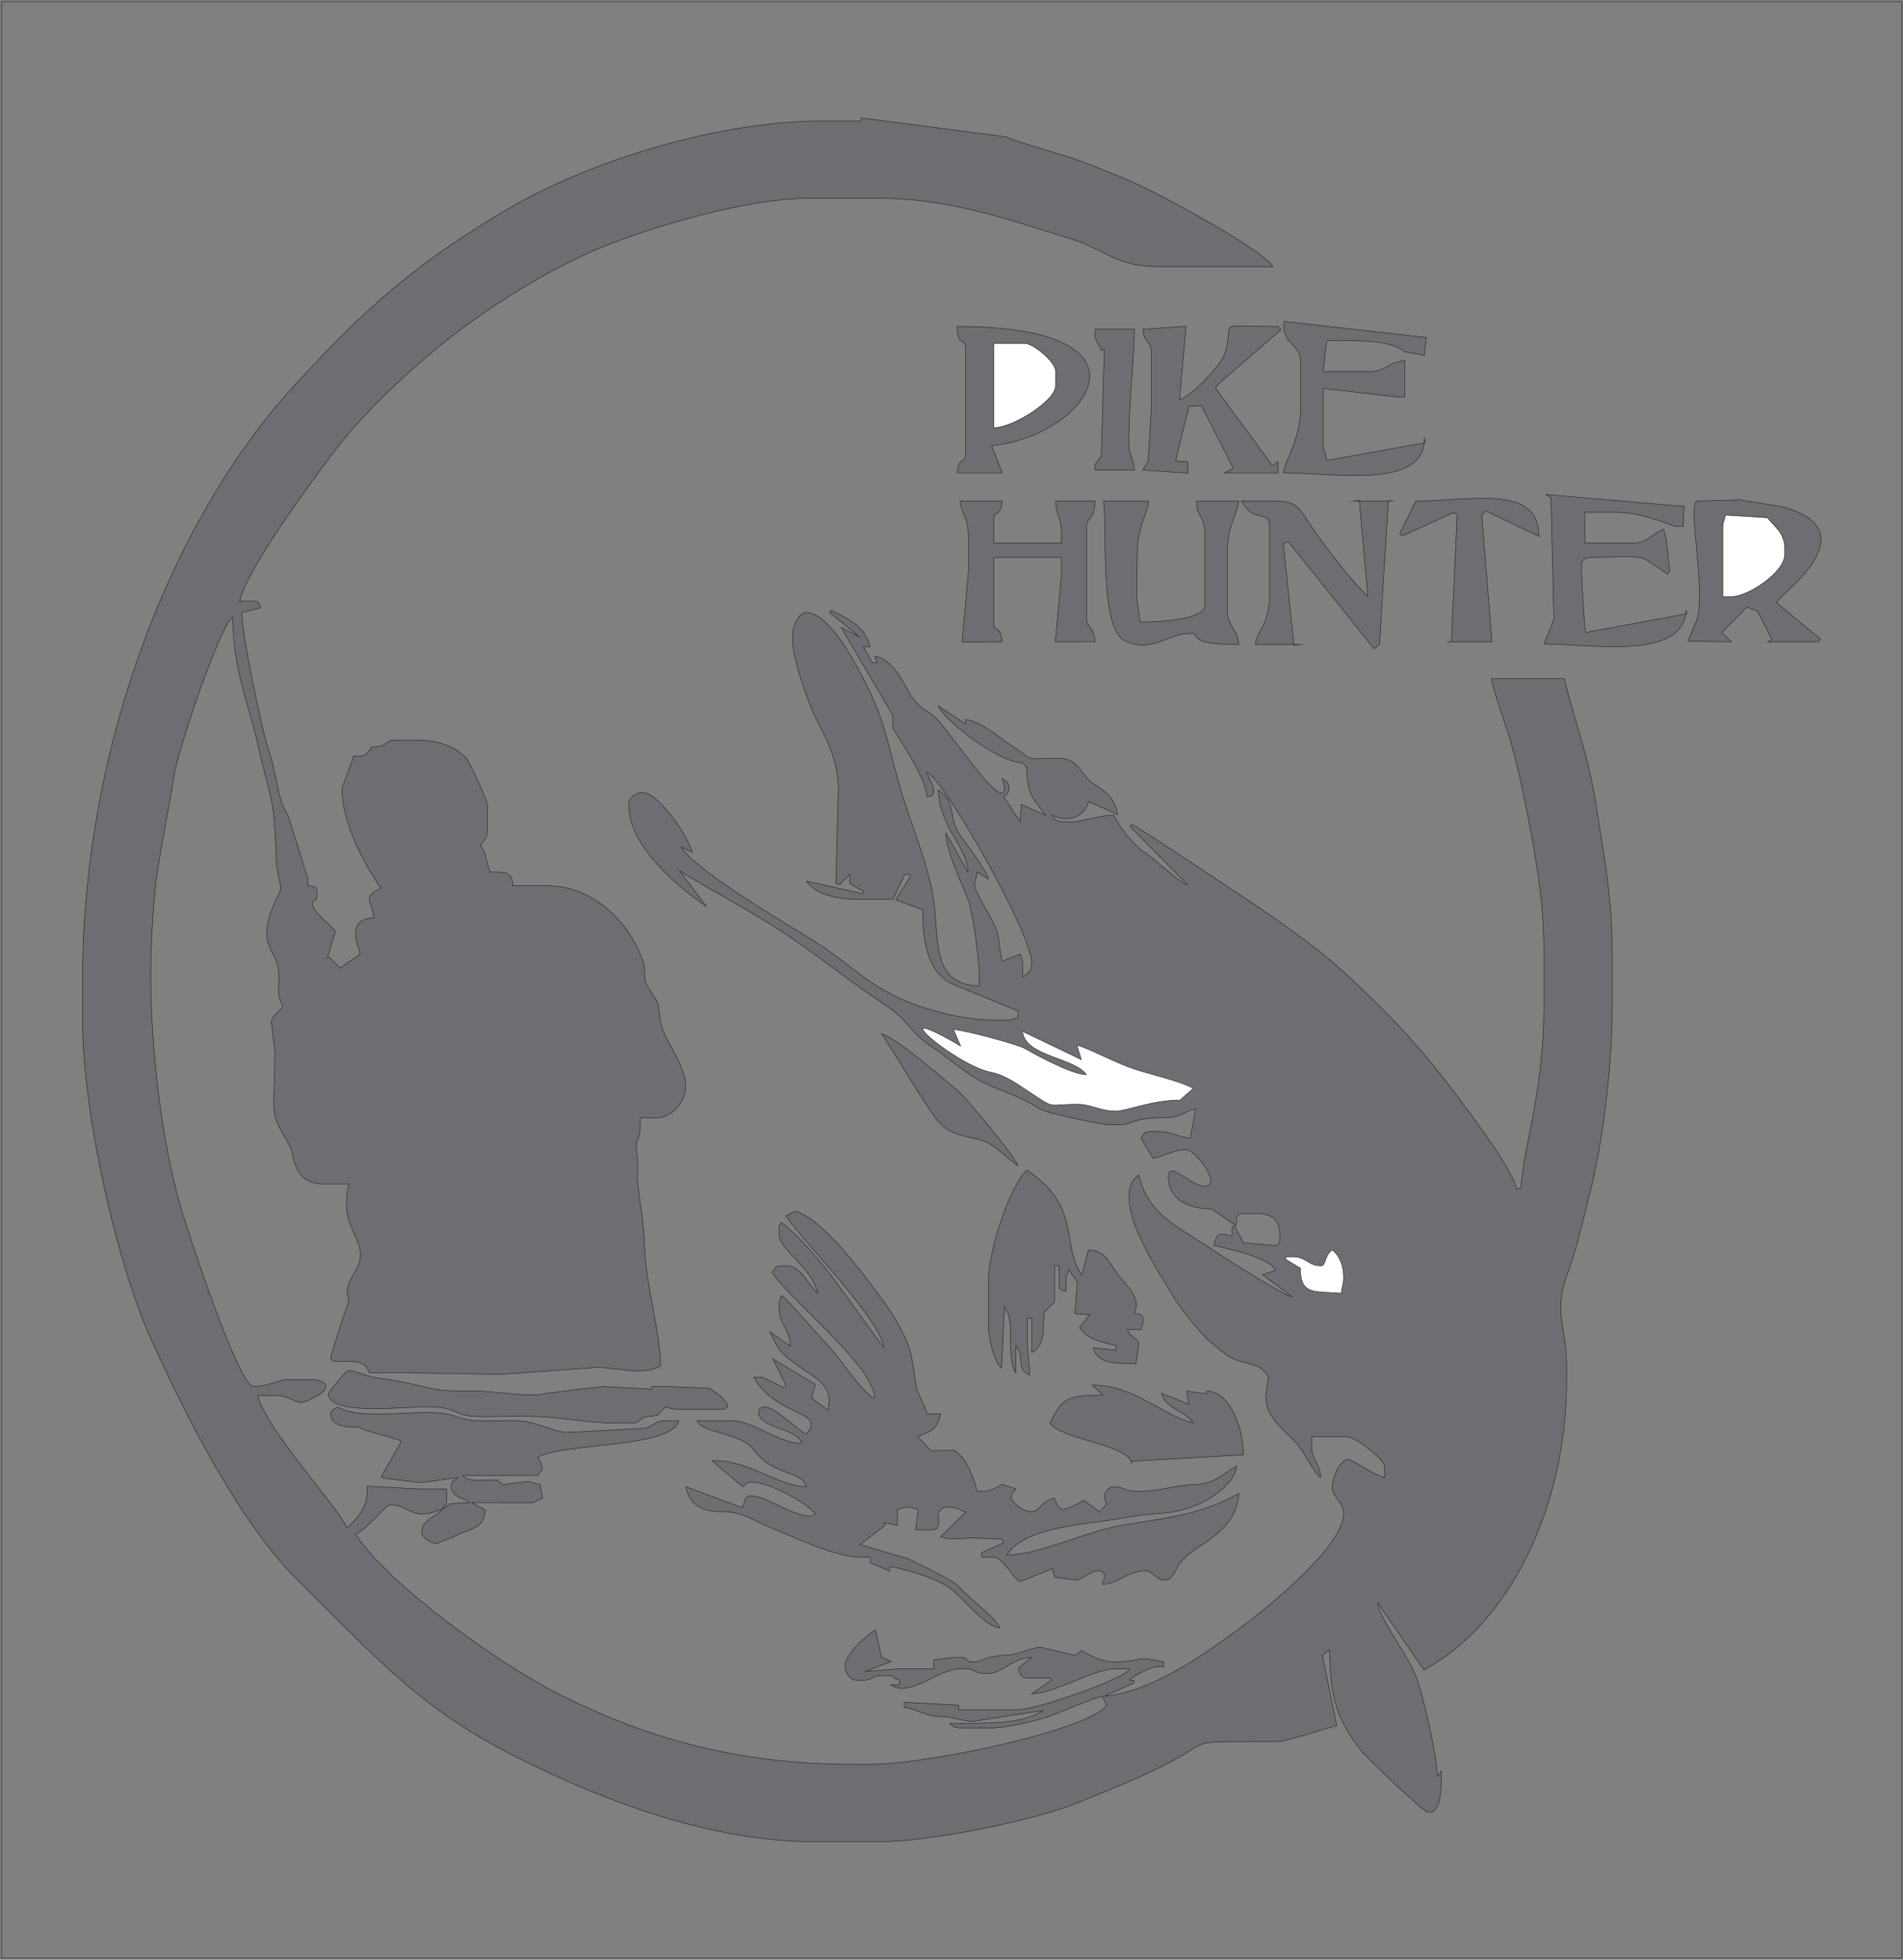 <?xml version="1.0" encoding="UTF-8"?>
<svg xmlns="http://www.w3.org/2000/svg" xmlns:xlink="http://www.w3.org/1999/xlink" width="836pt" height="861pt" viewBox="0 0 836 861" version="1.1">
<rect x="0" y="0" width="836" height="861" fill="#808080" stroke="none"/>
<g id="surface1">
<path style="fill:none;stroke-width:2.16;stroke-linecap:butt;stroke-linejoin:miter;stroke:rgb(13.699%,12.199%,12.5%);stroke-opacity:1;stroke-miterlimit:22.926;" d="M 6.953 8603.086 L 8355.195 8603.086 L 8355.195 7.266 L 6.953 7.266 Z M 6.953 8603.086 " transform="matrix(0.1,0,0,-0.1,0,861)"/>
<path style=" stroke:none;fill-rule:evenodd;fill:rgb(42.699%,43.1%,44.299%);fill-opacity:1;" d="M 467.434 336.684 C 470.621 336.684 472.785 346.031 472.785 348.977 C 472.785 354.211 461.656 349.102 461.656 342.016 C 461.656 339.07 464.242 336.684 467.434 336.684 "/>
<path style="fill:none;stroke-width:2.16;stroke-linecap:butt;stroke-linejoin:miter;stroke:rgb(13.699%,12.199%,12.5%);stroke-opacity:1;stroke-miterlimit:22.926;" d="M 4674.336 5243.164 C 4706.211 5243.164 4727.852 5149.688 4727.852 5120.234 C 4727.852 5067.891 4616.562 5118.984 4616.562 5189.844 C 4616.562 5219.297 4642.422 5243.164 4674.336 5243.164 Z M 4674.336 5243.164 " transform="matrix(0.1,0,0,-0.1,0,861)"/>
<path style=" stroke:none;fill-rule:evenodd;fill:rgb(42.699%,43.1%,44.299%);fill-opacity:1;" d="M 440.266 220.109 L 421.715 220.109 C 422.516 226.348 425.426 226.996 425.426 236.184 L 425.426 251.023 L 422.652 282.039 L 440.266 281.938 C 439.621 274.219 436.555 278.504 436.555 273.281 L 436.555 244.84 L 466.23 244.84 L 466.23 253.496 L 463.598 281.918 L 481.07 281.938 C 480.469 274.715 477.359 275.934 477.359 272.047 L 477.359 231.238 C 477.359 227.094 480.879 228.746 481.07 220.109 L 463.762 220.109 C 463.914 227.059 466.23 226.988 466.23 233.711 L 466.23 238.656 L 436.555 238.656 L 436.555 228.766 C 436.555 223.543 439.621 227.828 440.266 220.109 "/>
<path style="fill:none;stroke-width:2.16;stroke-linecap:butt;stroke-linejoin:miter;stroke:rgb(13.699%,12.199%,12.5%);stroke-opacity:1;stroke-miterlimit:22.926;" d="M 4402.656 6408.906 L 4217.148 6408.906 C 4225.156 6346.523 4254.258 6340.039 4254.258 6248.164 L 4254.258 6099.766 L 4226.523 5789.609 L 4402.656 5790.625 C 4396.211 5867.812 4365.547 5824.961 4365.547 5877.188 L 4365.547 6161.602 L 4662.305 6161.602 L 4662.305 6075.039 L 4635.977 5790.82 L 4810.703 5790.625 C 4804.688 5862.852 4773.594 5850.664 4773.594 5889.531 L 4773.594 6297.617 C 4773.594 6339.062 4808.789 6322.539 4810.703 6408.906 L 4637.617 6408.906 C 4639.141 6339.414 4662.305 6340.117 4662.305 6272.891 L 4662.305 6223.438 L 4365.547 6223.438 L 4365.547 6322.344 C 4365.547 6374.57 4396.211 6331.719 4402.656 6408.906 Z M 4402.656 6408.906 " transform="matrix(0.1,0,0,-0.1,0,861)"/>
<path style=" stroke:none;fill-rule:evenodd;fill:rgb(42.699%,43.1%,44.299%);fill-opacity:1;" d="M 545.371 220.109 C 550.703 230.258 557.738 223.594 557.738 231.238 L 557.738 260.914 C 557.738 275.523 551.691 277.102 551.555 283.176 L 571.34 283.176 L 568.43 283.48 L 563.758 238.805 L 566 237.98 L 603.645 285.027 L 606.016 283.176 L 609.918 219.973 L 612.145 220.109 L 594.836 220.109 L 597.16 219.902 L 600.879 262.055 C 592.957 254.301 584.898 243.559 578.719 234.988 C 566.766 218.406 572.656 220.109 545.371 220.109 "/>
<path style="fill:none;stroke-width:2.16;stroke-linecap:butt;stroke-linejoin:miter;stroke:rgb(13.699%,12.199%,12.5%);stroke-opacity:1;stroke-miterlimit:22.926;" d="M 5453.711 6408.906 C 5507.031 6307.422 5577.383 6374.062 5577.383 6297.617 L 5577.383 6000.859 C 5577.383 5854.766 5516.914 5838.984 5515.547 5778.242 L 5713.398 5778.242 L 5684.297 5775.195 L 5637.578 6221.953 L 5660 6230.195 L 6036.445 5759.727 L 6060.156 5778.242 L 6099.18 6410.273 L 6121.445 6408.906 L 5948.359 6408.906 L 5971.602 6410.977 L 6008.789 5989.453 C 5929.57 6066.992 5848.984 6174.414 5787.188 6260.117 C 5667.656 6425.938 5726.562 6408.906 5453.711 6408.906 Z M 5453.711 6408.906 " transform="matrix(0.1,0,0,-0.1,0,861)"/>
<path style=" stroke:none;fill-rule:evenodd;fill:rgb(42.699%,43.1%,44.299%);fill-opacity:1;" d="M 744.461 274.516 L 741.574 281.746 L 760.535 281.938 L 756.398 277.875 L 767.438 266.637 L 772.211 268.68 L 778.398 281.039 L 776.609 281.938 L 798.867 281.938 L 799.781 280.836 L 780.418 264.758 L 781.555 263.387 C 783.996 259.742 820.969 232.773 782.793 222.582 L 764.312 219.629 L 745.695 220.109 C 740.578 220.109 750.801 264.52 744.461 274.516 "/>
<path style="fill:none;stroke-width:2.16;stroke-linecap:butt;stroke-linejoin:miter;stroke:rgb(13.699%,12.199%,12.5%);stroke-opacity:1;stroke-miterlimit:22.926;" d="M 7444.609 5864.844 L 7415.742 5792.539 L 7605.352 5790.625 L 7563.984 5831.25 L 7674.375 5943.633 L 7722.109 5923.203 L 7783.984 5799.609 L 7766.094 5790.625 L 7988.672 5790.625 L 7997.812 5801.641 L 7804.18 5962.422 L 7815.547 5976.133 C 7839.961 6012.578 8209.688 6282.266 7827.93 6384.18 L 7643.125 6413.711 L 7456.953 6408.906 C 7405.781 6408.906 7508.008 5964.805 7444.609 5864.844 Z M 7444.609 5864.844 " transform="matrix(0.1,0,0,-0.1,0,861)"/>
<path style=" stroke:none;fill-rule:evenodd;fill:rgb(100%,100%,100%);fill-opacity:1;" d="M 756.824 232.477 C 756.824 229.137 757.414 229.062 758.062 226.293 L 776.613 227.496 C 779.227 231.438 784.031 233.594 784.031 241.129 L 784.031 243.605 C 784.031 251.508 767.844 262.152 760.535 262.152 L 756.824 262.152 L 756.824 232.477 "/>
<path style="fill:none;stroke-width:2.16;stroke-linecap:butt;stroke-linejoin:miter;stroke:rgb(13.699%,12.199%,12.5%);stroke-opacity:1;stroke-miterlimit:22.926;" d="M 7568.242 6285.234 C 7568.242 6318.633 7574.141 6319.375 7580.625 6347.07 L 7766.133 6335.039 C 7792.266 6295.625 7840.312 6274.062 7840.312 6198.711 L 7840.312 6173.945 C 7840.312 6094.922 7678.438 5988.477 7605.352 5988.477 L 7568.242 5988.477 Z M 7568.242 6285.234 " transform="matrix(0.1,0,0,-0.1,0,861)"/>
<path style=" stroke:none;fill-rule:evenodd;fill:rgb(42.699%,43.1%,44.299%);fill-opacity:1;" d="M 504.566 220.109 L 484.781 220.109 C 486.465 233.246 482.918 276.008 494.109 281.492 C 505.055 286.859 512.691 279.18 521.027 278.359 C 530.34 277.438 517.59 283.176 544.137 283.176 C 543.984 276.41 539.191 275.219 539.191 268.336 L 539.191 242.367 C 539.191 230.539 543.617 226.336 544.137 220.109 L 525.586 220.109 C 525.758 227.816 529.297 226.07 529.297 234.949 L 529.297 265.859 C 529.297 272.398 508.871 273.281 500.855 273.281 L 499.344 262.191 L 499.621 243.605 C 499.621 230.719 504.449 225.258 504.566 220.109 "/>
<path style="fill:none;stroke-width:2.16;stroke-linecap:butt;stroke-linejoin:miter;stroke:rgb(13.699%,12.199%,12.5%);stroke-opacity:1;stroke-miterlimit:22.926;" d="M 5045.664 6408.906 L 4847.812 6408.906 C 4864.648 6277.539 4829.18 5849.922 4941.094 5795.078 C 5050.547 5741.406 5126.914 5818.203 5210.273 5826.406 C 5303.398 5835.625 5175.898 5778.242 5441.367 5778.242 C 5439.844 5845.898 5391.914 5857.812 5391.914 5926.641 L 5391.914 6186.328 C 5391.914 6304.609 5436.172 6346.641 5441.367 6408.906 L 5255.859 6408.906 C 5257.578 6331.836 5292.969 6349.297 5292.969 6260.508 L 5292.969 5951.406 C 5292.969 5886.016 5088.711 5877.188 5008.555 5877.188 L 4993.438 5988.086 L 4996.211 6173.945 C 4996.211 6302.812 5044.492 6357.422 5045.664 6408.906 Z M 5045.664 6408.906 " transform="matrix(0.1,0,0,-0.1,0,861)"/>
<path style=" stroke:none;fill-rule:evenodd;fill:rgb(100%,100%,100%);fill-opacity:1;" d="M 756.824 232.477 L 756.824 262.152 L 760.535 262.152 C 767.844 262.152 784.031 251.508 784.031 243.605 L 784.031 241.129 C 784.031 233.594 779.227 231.438 776.613 227.496 L 758.062 226.293 C 757.414 229.062 756.824 229.137 756.824 232.477 "/>
<path style="fill:none;stroke-width:2.16;stroke-linecap:butt;stroke-linejoin:miter;stroke:rgb(13.699%,12.199%,12.5%);stroke-opacity:1;stroke-miterlimit:22.926;" d="M 7568.242 6285.234 L 7568.242 5988.477 L 7605.352 5988.477 C 7678.438 5988.477 7840.312 6094.922 7840.312 6173.945 L 7840.312 6198.711 C 7840.312 6274.062 7792.266 6295.625 7766.133 6335.039 L 7580.625 6347.07 C 7574.141 6319.375 7568.242 6318.633 7568.242 6285.234 Z M 7568.242 6285.234 " transform="matrix(0.1,0,0,-0.1,0,861)"/>
<path style=" stroke:none;fill-rule:evenodd;fill:rgb(42.699%,43.1%,44.299%);fill-opacity:1;" d="M 622.039 220.109 L 614.867 234.484 L 616.062 235.406 L 638.816 225.113 L 640.113 226.324 L 637.594 282.027 L 635.641 281.938 L 655.426 281.938 L 650.973 226.324 L 652.621 224.406 L 676.105 235.664 C 675.945 212.395 646.352 220.109 622.039 220.109 "/>
<path style="fill:none;stroke-width:2.16;stroke-linecap:butt;stroke-linejoin:miter;stroke:rgb(13.699%,12.199%,12.5%);stroke-opacity:1;stroke-miterlimit:22.926;" d="M 6220.391 6408.906 L 6148.672 6265.156 L 6160.625 6255.938 L 6388.164 6358.867 L 6401.133 6346.758 L 6375.938 5789.727 L 6356.406 5790.625 L 6554.258 5790.625 L 6509.727 6346.758 L 6526.211 6365.938 L 6761.055 6253.359 C 6759.453 6486.055 6463.516 6408.906 6220.391 6408.906 Z M 6220.391 6408.906 " transform="matrix(0.1,0,0,-0.1,0,861)"/>
<path style=" stroke:none;fill-rule:evenodd;fill:rgb(42.699%,43.1%,44.299%);fill-opacity:1;" d="M 682.633 272.047 L 678.297 282.902 C 701.672 283.176 738.961 289.844 740.75 268.336 L 740.992 269.645 L 696.625 277.871 L 696.203 275.758 L 694.996 257.207 C 694.996 245.793 692.336 244.699 703.625 244.816 C 709.641 244.875 719.551 243.609 723.438 246.078 L 732.59 252.219 L 733.504 251.004 L 732.094 237.422 L 730.855 232.477 C 726.016 234.227 723.574 238.656 717.254 238.656 L 696.23 238.656 L 696.23 225.055 L 709.836 225.055 C 719.582 225.055 728.785 228.699 735.805 231.238 L 739.512 231.238 L 739.512 227.527 L 739.945 222.484 L 679.062 217.25 L 681.352 218.719 L 682.633 272.047 "/>
<path style="fill:none;stroke-width:2.16;stroke-linecap:butt;stroke-linejoin:miter;stroke:rgb(13.699%,12.199%,12.5%);stroke-opacity:1;stroke-miterlimit:22.926;" d="M 6826.328 5889.531 L 6782.969 5780.977 C 7016.719 5778.242 7389.609 5711.562 7407.5 5926.641 L 7409.922 5913.555 L 6966.25 5831.289 L 6962.031 5852.422 L 6949.961 6037.93 C 6949.961 6152.07 6923.359 6163.008 7036.25 6161.836 C 7096.406 6161.25 7195.508 6173.906 7234.375 6149.219 L 7325.898 6087.812 L 7335.039 6099.961 L 7320.938 6235.781 L 7308.555 6285.234 C 7260.156 6267.734 7235.742 6223.438 7172.539 6223.438 L 6962.305 6223.438 L 6962.305 6359.453 L 7098.359 6359.453 C 7195.82 6359.453 7287.852 6323.008 7358.047 6297.617 L 7395.117 6297.617 L 7395.117 6334.727 L 7399.453 6385.156 L 6790.625 6437.5 L 6813.516 6422.812 Z M 6826.328 5889.531 " transform="matrix(0.1,0,0,-0.1,0,861)"/>
<path style=" stroke:none;fill-rule:evenodd;fill:rgb(42.699%,43.1%,44.299%);fill-opacity:1;" d="M 435.621 195.746 C 476.996 192.012 513.355 143.441 420.48 143.441 C 420.738 152.82 424.188 147.852 424.188 153.336 L 424.188 199.086 C 424.188 204.309 421.121 200.023 420.48 207.742 L 440.266 207.742 L 435.621 195.746 "/>
<path style="fill:none;stroke-width:2.16;stroke-linecap:butt;stroke-linejoin:miter;stroke:rgb(13.699%,12.199%,12.5%);stroke-opacity:1;stroke-miterlimit:22.926;" d="M 4356.211 6652.539 C 4769.961 6689.883 5133.555 7175.586 4204.805 7175.586 C 4207.383 7081.797 4241.875 7131.484 4241.875 7076.641 L 4241.875 6619.141 C 4241.875 6566.914 4211.211 6609.766 4204.805 6532.578 L 4402.656 6532.578 Z M 4356.211 6652.539 " transform="matrix(0.1,0,0,-0.1,0,861)"/>
<path style=" stroke:none;fill-rule:evenodd;fill:rgb(100%,100%,100%);fill-opacity:1;" d="M 436.555 150.863 L 450.156 150.863 C 454.031 150.863 463.762 159.078 463.762 163.227 L 463.762 169.41 C 463.762 176.066 445.152 187.766 436.555 187.961 L 436.555 150.863 "/>
<path style="fill:none;stroke-width:2.16;stroke-linecap:butt;stroke-linejoin:miter;stroke:rgb(13.699%,12.199%,12.5%);stroke-opacity:1;stroke-miterlimit:22.926;" d="M 4365.547 7101.367 L 4501.562 7101.367 C 4540.312 7101.367 4637.617 7019.219 4637.617 6977.734 L 4637.617 6915.898 C 4637.617 6849.336 4451.523 6732.344 4365.547 6730.391 Z M 4365.547 7101.367 " transform="matrix(0.1,0,0,-0.1,0,861)"/>
<path style=" stroke:none;fill-rule:evenodd;fill:rgb(42.699%,43.1%,44.299%);fill-opacity:1;" d="M 502.094 206.508 L 521.879 207.844 L 521.879 202.797 L 518.168 202.797 L 516.434 202.363 L 522.398 178.504 L 527.766 178.188 L 541.836 205.762 L 537.953 207.742 L 561.449 207.742 L 561.449 202.797 L 558.984 204.602 L 533.988 170.504 L 535.043 168.906 L 562.711 144.895 L 561.449 143.441 C 531.211 143.441 543.41 140.418 537.789 155.945 C 536.027 160.82 523.387 174.199 518.168 175.594 L 521.023 143.34 L 502.094 144.68 C 502.66 151.516 505.801 148.816 505.801 155.809 L 505.801 179.305 L 504.336 202.781 L 502.094 206.508 "/>
<path style="fill:none;stroke-width:2.16;stroke-linecap:butt;stroke-linejoin:miter;stroke:rgb(13.699%,12.199%,12.5%);stroke-opacity:1;stroke-miterlimit:22.926;" d="M 5020.938 6544.922 L 5218.789 6531.562 L 5218.789 6582.031 L 5181.68 6582.031 L 5164.336 6586.367 L 5223.984 6824.961 L 5277.656 6828.125 L 5418.359 6552.383 L 5379.531 6532.578 L 5614.492 6532.578 L 5614.492 6582.031 L 5589.844 6563.984 L 5339.883 6904.961 L 5350.43 6920.938 L 5627.109 7161.055 L 5614.492 7175.586 C 5312.109 7175.586 5434.102 7205.82 5377.891 7050.547 C 5360.273 7001.797 5233.867 6868.008 5181.68 6854.062 L 5210.234 7176.602 L 5020.938 7163.203 C 5026.602 7094.844 5058.008 7121.836 5058.008 7051.914 L 5058.008 6816.953 L 5043.359 6582.188 Z M 5020.938 6544.922 " transform="matrix(0.1,0,0,-0.1,0,861)"/>
<path style=" stroke:none;fill-rule:evenodd;fill:rgb(42.699%,43.1%,44.299%);fill-opacity:1;" d="M 613.383 174.355 L 617.094 174.355 L 617.094 158.281 L 612.145 159.52 C 609.41 160.965 606.113 163.227 602.254 163.227 L 581.23 163.227 L 582.805 149.664 L 586.18 149.625 C 597.141 149.625 611.082 149.348 617.094 154.57 L 625.695 156.121 L 626.598 148.258 L 564.168 141.238 L 563.922 143.441 C 564.094 151.18 571.34 151.84 571.34 158.281 L 571.34 179.305 C 571.34 193.379 564.031 202.824 563.922 207.742 C 585.539 207.742 625.746 215.172 625.746 192.902 L 626.035 194.5 L 582.824 202.297 L 582.469 200.324 C 581.82 197.551 581.23 197.48 581.23 194.141 L 581.23 170.648 L 613.383 174.355 "/>
<path style="fill:none;stroke-width:2.16;stroke-linecap:butt;stroke-linejoin:miter;stroke:rgb(13.699%,12.199%,12.5%);stroke-opacity:1;stroke-miterlimit:22.926;" d="M 6133.828 6866.445 L 6170.938 6866.445 L 6170.938 7027.188 L 6121.445 7014.805 C 6094.102 7000.352 6061.133 6977.734 6022.539 6977.734 L 5812.305 6977.734 L 5828.047 7113.359 L 5861.797 7113.75 C 5971.406 7113.75 6110.82 7116.523 6170.938 7064.297 L 6256.953 7048.789 L 6265.977 7127.422 L 5641.68 7197.617 L 5639.219 7175.586 C 5640.938 7098.203 5713.398 7091.602 5713.398 7027.188 L 5713.398 6816.953 C 5713.398 6676.211 5640.312 6581.758 5639.219 6532.578 C 5855.391 6532.578 6257.461 6458.281 6257.461 6680.977 L 6260.352 6665 L 5828.242 6587.031 L 5824.688 6606.758 C 5818.203 6634.492 5812.305 6635.195 5812.305 6668.594 L 5812.305 6903.516 Z M 6133.828 6866.445 " transform="matrix(0.1,0,0,-0.1,0,861)"/>
<path style=" stroke:none;fill-rule:evenodd;fill:rgb(42.699%,43.1%,44.299%);fill-opacity:1;" d="M 481.07 148.387 L 483.891 153.914 L 485.145 153.344 L 483.816 200.332 L 481.07 204.031 L 481.07 206.508 L 498.383 206.508 C 497.898 200.711 495.91 200.391 495.91 194.141 C 495.91 177.512 498.035 160.266 498.383 144.68 L 481.07 144.68 L 481.07 148.387 "/>
<path style="fill:none;stroke-width:2.16;stroke-linecap:butt;stroke-linejoin:miter;stroke:rgb(13.699%,12.199%,12.5%);stroke-opacity:1;stroke-miterlimit:22.926;" d="M 4810.703 7126.133 L 4838.906 7070.859 L 4851.445 7076.562 L 4838.164 6606.68 L 4810.703 6569.688 L 4810.703 6544.922 L 4983.828 6544.922 C 4978.984 6602.891 4959.102 6606.094 4959.102 6668.594 C 4959.102 6834.883 4980.352 7007.344 4983.828 7163.203 L 4810.703 7163.203 Z M 4810.703 7126.133 " transform="matrix(0.1,0,0,-0.1,0,861)"/>
<path style=" stroke:none;fill-rule:evenodd;fill:rgb(100%,100%,100%);fill-opacity:1;" d="M 436.555 187.961 C 445.152 187.766 463.762 176.066 463.762 169.41 L 463.762 163.227 C 463.762 159.078 454.031 150.863 450.156 150.863 L 436.555 150.863 L 436.555 187.961 "/>
<path style="fill:none;stroke-width:2.16;stroke-linecap:butt;stroke-linejoin:miter;stroke:rgb(13.699%,12.199%,12.5%);stroke-opacity:1;stroke-miterlimit:22.926;" d="M 4365.547 6730.391 C 4451.523 6732.344 4637.617 6849.336 4637.617 6915.898 L 4637.617 6977.734 C 4637.617 7019.219 4540.312 7101.367 4501.562 7101.367 L 4365.547 7101.367 Z M 4365.547 6730.391 " transform="matrix(0.1,0,0,-0.1,0,861)"/>
<path style=" stroke:none;fill-rule:evenodd;fill:rgb(42.699%,43.1%,44.299%);fill-opacity:1;" d="M 449.238 368.137 C 449.238 377.121 478.688 379.605 483.246 399.172 L 488.238 398.137 L 488.238 401.137 L 491.238 401.137 C 493.539 401.137 494.238 400.441 494.238 398.137 L 494.238 395.137 C 494.238 387.039 491.145 378.426 486.309 375.156 L 484.164 383.117 L 483.594 384.012 L 473.773 376.766 L 474.27 375.617 L 479.238 376.137 C 480.535 376.219 482.613 373.07 483.453 371.859 L 477.285 367.477 L 471.453 368.195 L 470.238 372.137 C 466.887 371.355 449.238 360.574 449.238 368.137 "/>
<path style="fill:none;stroke-width:2.16;stroke-linecap:butt;stroke-linejoin:miter;stroke:rgb(13.699%,12.199%,12.5%);stroke-opacity:1;stroke-miterlimit:22.926;" d="M 4492.383 4928.633 C 4492.383 4838.789 4786.875 4813.945 4832.461 4618.281 L 4882.383 4628.633 L 4882.383 4598.633 L 4912.383 4598.633 C 4935.391 4598.633 4942.383 4605.586 4942.383 4628.633 L 4942.383 4658.633 C 4942.383 4739.609 4911.445 4825.742 4863.086 4858.438 L 4841.641 4778.828 L 4835.938 4769.883 L 4737.734 4842.344 L 4742.695 4853.828 L 4792.383 4848.633 C 4805.352 4847.812 4826.133 4879.297 4834.531 4891.406 L 4772.852 4935.234 L 4714.531 4928.047 L 4702.383 4888.633 C 4668.867 4896.445 4492.383 5004.258 4492.383 4928.633 Z M 4492.383 4928.633 " transform="matrix(0.1,0,0,-0.1,0,861)"/>
<path style=" stroke:none;fill-rule:evenodd;fill:rgb(42.699%,43.1%,44.299%);fill-opacity:1;" d="M 544.238 413.137 C 544.238 418.32 558.266 435.137 561.238 435.137 C 563.48 435.137 563.434 434.348 565.238 433.137 C 571.57 436.488 569.488 437.035 573.617 440.758 C 576.883 443.699 581.145 443.176 585.262 445.141 L 584.27 453.156 L 581.238 458.137 C 587.414 458.137 587.926 456.137 592.238 456.137 C 596.246 456.137 594.043 466.484 599.801 467.621 L 603.238 465.137 C 611.82 467.137 611.035 469.469 614.453 476.352 L 617.238 473.137 C 608.254 456.156 587.289 448.359 579.238 433.137 C 567.129 432.867 549.594 409.582 544.238 409.137 L 544.238 413.137 "/>
<path style="fill:none;stroke-width:2.16;stroke-linecap:butt;stroke-linejoin:miter;stroke:rgb(13.699%,12.199%,12.5%);stroke-opacity:1;stroke-miterlimit:22.926;" d="M 5442.383 4478.633 C 5442.383 4426.797 5582.656 4258.633 5612.383 4258.633 C 5634.805 4258.633 5634.336 4266.523 5652.383 4278.633 C 5715.703 4245.117 5694.883 4239.648 5736.172 4202.422 C 5768.828 4173.008 5811.445 4178.242 5852.617 4158.594 L 5842.695 4078.438 L 5812.383 4028.633 C 5874.141 4028.633 5879.258 4048.633 5922.383 4048.633 C 5962.461 4048.633 5940.43 3945.156 5998.008 3933.789 L 6032.383 3958.633 C 6118.203 3938.633 6110.352 3915.312 6144.531 3846.484 L 6172.383 3878.633 C 6082.539 4048.438 5872.891 4126.406 5792.383 4278.633 C 5671.289 4281.328 5495.938 4514.18 5442.383 4518.633 Z M 5442.383 4478.633 " transform="matrix(0.1,0,0,-0.1,0,861)"/>
<path style=" stroke:none;fill-rule:evenodd;fill:rgb(42.699%,43.1%,44.299%);fill-opacity:1;" d="M 434.238 562.137 L 434.238 582.137 C 434.238 588.188 436.836 598.645 440.008 601.129 L 441.238 574.137 C 446.531 580.227 441.551 596.391 446.238 603.137 L 446.238 591.137 C 450.375 595.898 446.043 601.895 452.406 604.121 L 451.238 589.137 L 451.238 579.137 L 453.238 579.137 L 453.238 594.137 C 456.188 593.07 458.238 588.992 458.238 585.137 L 458.68 576.492 L 463.238 572.137 L 463.238 556.137 L 465.238 556.137 L 465.238 564.137 C 465.238 566.953 465.672 565.988 467.238 567.137 L 468.375 567.207 L 468.293 561.16 L 469.578 557.887 L 473.25 563.141 L 472.238 577.137 L 478.816 577.613 L 474.238 583.137 C 477.684 588.285 483.25 589.512 490.238 591.137 L 490.227 593.203 L 480.238 592.137 C 482.168 599.367 490.441 598.941 499.066 599.109 L 500.238 591.137 C 500.777 587.938 496.555 587.781 495.238 584.137 L 501.238 584.137 C 501.879 581.453 502.238 582.254 502.238 580.137 C 502.238 577.113 501.062 577.371 498.238 577.137 C 498.879 574.457 499.238 575.254 499.238 573.137 C 499.238 568.465 493.438 563.102 490.82 559.555 C 487.277 554.746 485.398 549.297 478.191 549.121 L 475.238 560.137 C 465.777 546.523 475.473 530.363 451.238 514.137 C 444.367 519.172 434.238 549.133 434.238 562.137 "/>
<path style="fill:none;stroke-width:2.16;stroke-linecap:butt;stroke-linejoin:miter;stroke:rgb(13.699%,12.199%,12.5%);stroke-opacity:1;stroke-miterlimit:22.926;" d="M 4342.383 2988.633 L 4342.383 2788.633 C 4342.383 2728.125 4368.359 2623.555 4400.078 2598.711 L 4412.383 2868.633 C 4465.312 2807.734 4415.508 2646.094 4462.383 2578.633 L 4462.383 2698.633 C 4503.75 2651.016 4460.43 2591.055 4524.062 2568.789 L 4512.383 2718.633 L 4512.383 2818.633 L 4532.383 2818.633 L 4532.383 2668.633 C 4561.875 2679.297 4582.383 2720.078 4582.383 2758.633 L 4586.797 2845.078 L 4632.383 2888.633 L 4632.383 3048.633 L 4652.383 3048.633 L 4652.383 2968.633 C 4652.383 2940.469 4656.719 2950.117 4672.383 2938.633 L 4683.75 2937.93 L 4682.93 2998.398 L 4695.781 3031.133 L 4732.5 2978.594 L 4722.383 2838.633 L 4788.164 2833.867 L 4742.383 2778.633 C 4776.836 2727.148 4832.5 2714.883 4902.383 2698.633 L 4902.266 2677.969 L 4802.383 2688.633 C 4821.68 2616.328 4904.414 2620.586 4990.664 2618.906 L 5002.383 2698.633 C 5007.773 2730.625 4965.547 2732.188 4952.383 2768.633 L 5012.383 2768.633 C 5018.789 2795.469 5022.383 2787.461 5022.383 2808.633 C 5022.383 2838.867 5010.625 2836.289 4982.383 2838.633 C 4988.789 2865.43 4992.383 2857.461 4992.383 2878.633 C 4992.383 2925.352 4934.375 2978.984 4908.203 3014.453 C 4872.773 3062.539 4853.984 3117.031 4781.914 3118.789 L 4752.383 3008.633 C 4657.773 3144.766 4754.727 3306.367 4512.383 3468.633 C 4443.672 3418.281 4342.383 3118.672 4342.383 2988.633 Z M 4342.383 2988.633 " transform="matrix(0.1,0,0,-0.1,0,861)"/>
<path style=" stroke:none;fill-rule:evenodd;fill:rgb(100%,100%,100%);fill-opacity:1;" d="M 580.238 556.137 C 574.93 556.137 573.547 552.137 568.238 552.137 L 565.238 552.137 L 564.582 553.078 L 571.238 557.137 C 571.238 569.207 577.617 567.172 589.238 568.137 C 589.496 565.008 590.238 564.586 590.238 561.137 C 590.238 555.953 588.281 551.367 585.238 549.137 C 581.598 551.805 582.656 556.137 580.238 556.137 "/>
<path style="fill:none;stroke-width:2.16;stroke-linecap:butt;stroke-linejoin:miter;stroke:rgb(13.699%,12.199%,12.5%);stroke-opacity:1;stroke-miterlimit:22.926;" d="M 5802.383 3048.633 C 5749.297 3048.633 5735.469 3088.633 5682.383 3088.633 L 5652.383 3088.633 L 5645.82 3079.219 L 5712.383 3038.633 C 5712.383 2917.93 5776.172 2938.281 5892.383 2928.633 C 5894.961 2959.922 5902.383 2964.141 5902.383 2998.633 C 5902.383 3050.469 5882.812 3096.328 5852.383 3118.633 C 5815.977 3091.953 5826.562 3048.633 5802.383 3048.633 Z M 5802.383 3048.633 " transform="matrix(0.1,0,0,-0.1,0,861)"/>
<path style=" stroke:none;fill-rule:evenodd;fill:rgb(42.699%,43.1%,44.299%);fill-opacity:1;" d="M 447.238 512.137 C 446.32 508.699 424.68 482.5 420.98 479.395 C 414.863 474.262 393.738 455.871 387.238 454.137 C 395.09 465.863 402.23 478.668 410.215 490.16 C 415.023 497.078 419.352 498.277 429.027 500.348 C 437.117 502.078 440.984 507.949 447.238 512.137 "/>
<path style="fill:none;stroke-width:2.16;stroke-linecap:butt;stroke-linejoin:miter;stroke:rgb(13.699%,12.199%,12.5%);stroke-opacity:1;stroke-miterlimit:22.926;" d="M 4472.383 3488.633 C 4463.203 3523.008 4246.797 3785 4209.805 3816.055 C 4148.633 3867.383 3937.383 4051.289 3872.383 4068.633 C 3950.898 3951.367 4022.305 3823.32 4102.148 3708.398 C 4150.234 3639.219 4193.516 3627.227 4290.273 3606.523 C 4371.172 3589.219 4409.844 3530.508 4472.383 3488.633 Z M 4472.383 3488.633 " transform="matrix(0.1,0,0,-0.1,0,861)"/>
<path style=" stroke:none;fill-rule:evenodd;fill:rgb(42.699%,43.1%,44.299%);fill-opacity:1;" d="M 473.238 485.137 C 479.566 485.137 483.102 488.137 490.238 488.137 C 494.77 488.137 506.871 483.137 518.359 483.297 L 524.238 478.137 C 517.703 474.68 506.008 472.242 497.859 469.516 C 490.137 466.934 477.402 460.105 473.098 459.199 L 475.047 465.52 L 449.238 453.137 C 450.152 464.156 472.188 464.598 477.238 472.137 C 470.574 471.988 455.387 463.523 449.898 460.473 C 446.953 458.84 422.691 452.215 418.887 452.328 L 422.008 459.535 L 404.238 449.137 C 409.84 457.504 423.656 468.777 435.305 471.07 C 441.895 472.371 447.859 476.914 453.051 480.324 C 464.035 487.535 459.91 485.137 473.238 485.137 "/>
<path style="fill:none;stroke-width:2.16;stroke-linecap:butt;stroke-linejoin:miter;stroke:rgb(13.699%,12.199%,12.5%);stroke-opacity:1;stroke-miterlimit:22.926;" d="M 4732.383 3758.633 C 4795.664 3758.633 4831.016 3728.633 4902.383 3728.633 C 4947.695 3728.633 5068.711 3778.633 5183.594 3777.031 L 5242.383 3828.633 C 5177.031 3863.203 5060.078 3887.578 4978.594 3914.844 C 4901.367 3940.664 4774.023 4008.945 4730.977 4018.008 L 4750.469 3954.805 L 4492.383 4078.633 C 4501.523 3968.438 4721.875 3964.023 4772.383 3888.633 C 4705.742 3890.117 4553.867 3974.766 4498.984 4005.273 C 4469.531 4021.602 4226.914 4087.852 4188.867 4086.719 L 4220.078 4014.648 L 4042.383 4118.633 C 4098.398 4034.961 4236.562 3922.227 4353.047 3899.297 C 4418.945 3886.289 4478.594 3840.859 4530.508 3806.758 C 4640.352 3734.648 4599.102 3758.633 4732.383 3758.633 Z M 4732.383 3758.633 " transform="matrix(0.1,0,0,-0.1,0,861)"/>
<path style=" stroke:none;fill-rule:evenodd;fill:rgb(42.699%,43.1%,44.299%);fill-opacity:1;" d="M 194.238 663.137 C 195.445 661.332 196.238 661.379 196.238 659.137 L 196.238 654.137 L 184.238 654.137 L 161.25 652.941 L 161.238 656.137 C 161.238 662.219 156.094 668.555 152.238 671.137 C 150.445 664.43 116.652 627.805 113.238 613.137 L 121.238 613.137 C 126.992 613.137 129.488 616.137 132.238 616.137 C 134.25 616.137 143.238 612.113 143.238 609.137 C 143.238 607.254 139.547 606.137 137.238 606.137 L 126.238 606.137 C 122.543 606.137 117.992 609.137 111.238 609.137 C 104.93 609.137 82.105 540.195 78.852 528.523 C 71.246 501.266 66.238 462.285 66.238 428.137 C 66.238 415.27 67.363 393.719 69.238 382.137 C 71.57 367.723 74.398 353.969 76.344 341.246 C 78.176 329.301 96.34 275.457 102.238 271.137 C 102.238 294.531 109.828 310.617 113.844 329.531 C 115.527 337.473 119.797 351.477 120.25 358.125 C 120.633 363.777 121.27 370.434 121.262 375.113 C 121.25 383.066 123.238 386.816 123.238 390.137 L 123.238 391.137 C 123.238 391.465 117.238 401.965 117.238 409.137 L 117.238 411.137 C 117.238 415.785 121.688 421.086 122.211 425.164 C 123.27 433.441 120.785 434.945 124.238 442.137 C 122.734 444.379 119.098 446.789 119.238 449.137 L 120.758 462.105 L 120.238 485.137 C 120.238 495.355 126.953 500.246 128.199 506.176 C 129.902 514.312 132.512 520.137 142.238 520.137 L 153.238 520.137 C 152.977 523.266 152.238 523.691 152.238 527.137 L 152.238 530.137 C 152.238 537.727 158.238 545.398 158.238 550.137 L 158.238 552.137 C 158.238 556.109 155.426 558.945 153.793 562.699 C 150.457 570.363 154.855 568.316 152.309 574.16 C 151.703 575.559 145.238 595.945 145.238 596.137 C 145.238 601.324 159.762 593.867 162.238 603.137 L 180.238 603.137 L 220.25 603.785 L 261.219 600.809 C 271.84 600.527 281.48 604.77 290.238 600.137 C 289.879 583.961 283.832 565.352 283.199 548.176 C 282.789 537.051 281.414 530.594 280.309 521.066 C 279.746 516.227 280.664 511.543 279.801 506.496 C 278.766 500.477 281.238 501.172 281.238 495.137 L 281.238 491.137 L 288.238 491.137 C 295.07 491.137 301.238 484.242 301.238 477.137 C 301.238 468.008 291.77 456.691 290.426 449.949 C 288.664 441.141 290.645 442.453 285.828 435.547 C 281.203 428.914 284.699 428.094 282.145 421.23 C 276.488 406.039 261.398 389.137 240.238 389.137 L 225.238 389.137 C 225.094 382.766 222.004 383.137 215.238 383.137 L 212.75 374.246 L 211.094 371.258 C 212.824 369.312 214.238 367.586 214.238 364.137 L 214.238 354.137 C 214.238 351.504 206.219 334.809 205.008 333.367 C 200.594 328.109 192.621 325.137 183.238 325.137 L 174.238 325.137 C 168.02 325.137 171.461 328.137 163.238 328.137 C 162.094 329.844 161.062 332.137 158.238 332.137 L 155.238 332.137 C 154.379 335.824 150.238 345.938 150.238 346.137 C 150.238 362.215 160.586 380.203 167.238 390.137 C 166.145 390.867 162.238 392.887 162.238 394.137 C 162.238 397.836 163.887 398.926 164.238 403.137 C 159.566 403.527 156.238 405.008 156.238 410.137 C 156.238 414.438 157.402 415.559 158.238 419.137 L 149.352 425.285 L 144.812 420.613 L 143.828 421.016 L 147.348 409.172 C 145.262 406.188 137.238 400.566 137.238 397.137 C 137.238 395.227 139.238 396.457 139.238 393.137 L 139.238 392.137 C 139.238 389.113 138.059 389.371 135.238 389.137 L 135.238 386.137 C 135.238 386.02 126.695 358.34 126.418 357.957 C 121.879 351.664 121.152 338.223 118.219 330.156 C 115.328 322.234 106.238 278.938 106.238 269.137 L 114.523 267.012 C 113.09 264.57 114.055 264.137 111.238 264.137 L 105.238 264.137 C 108.637 249.547 137.27 211.039 146.637 198.535 C 159.992 180.703 183.098 159.398 200.965 145.863 C 219.82 131.578 245.105 115.945 268.91 106.812 C 289.254 99.008 328.531 87.137 355.238 87.137 L 386.238 87.137 C 418.652 87.137 445.953 97.527 470.445 104.93 C 485.395 109.449 489.73 117.145 509.238 117.137 C 525.902 117.133 542.57 117.137 559.238 117.137 C 554.141 109.527 516.699 89.363 505.574 83.801 C 494.859 78.441 486.281 75.312 474.637 70.738 C 468.41 68.293 445.109 62.062 442.238 60.137 L 378.398 51.824 L 378.238 53.137 L 362.238 53.137 C 312.035 53.137 255.949 72.637 224.254 91.152 C 182.598 115.488 159.43 136.254 127.98 170.879 C 77.594 226.352 36.238 324.562 36.238 431.137 L 36.238 447.137 C 36.238 491.617 52.332 557.359 66.238 588.137 C 82.02 623.062 105.738 669.66 130.988 694.387 C 162.531 725.281 183.074 749.73 225.254 771.121 C 258.672 788.07 308.328 809.137 358.238 809.137 L 385.238 809.137 C 410.23 809.137 455.785 799.273 473.934 791.832 C 487.289 786.355 498.375 782.047 510.898 775.801 C 532.508 765.02 520.824 765.137 550.238 765.137 L 561.238 765.137 C 564.836 765.137 582.738 759.184 587.238 758.137 L 580.938 727.195 L 584.117 724.992 C 584.238 747.195 588.008 755.812 597.637 768.738 C 599.973 771.875 625.422 796.137 627.238 796.137 L 628.238 796.137 C 633.324 796.137 633.238 783.891 633.238 778.137 L 631.516 780.309 C 631.016 770.109 625.496 746.391 622.566 737.809 C 619.051 727.504 605.836 711.309 605.238 704.137 L 625.516 733.617 C 662.602 713.895 688.238 662.824 688.238 606.137 L 688.238 600.137 C 688.238 582.641 682.277 576.438 688.363 560.266 C 692.566 549.098 695.195 537.094 698.434 524.336 C 703.773 503.297 708.238 469.453 708.238 443.137 L 708.238 417.137 C 708.238 393.645 704.254 373.957 701.227 354.148 C 697.727 331.23 691.676 317.195 687.238 298.137 L 655.238 298.137 C 655.312 301.617 662.016 319.977 663.641 325.734 C 666.527 335.977 668.074 343.105 670.305 354.07 C 673.871 371.598 678.238 395.285 678.238 416.137 L 678.238 444.137 C 678.238 457.844 676.426 472.926 674.484 484.383 C 672.785 494.414 668.238 514.113 668.238 522.137 L 666.238 522.137 C 663.926 512.223 639.938 481.031 633.059 472.316 C 618.996 454.504 609.543 445.34 593.465 429.91 C 580.848 417.801 561.938 404.531 546.84 394.535 C 541.258 390.84 498.887 362.578 497.238 362.137 L 496.309 363.055 L 521.699 388.68 C 518.961 388.527 508.039 377.992 503.43 374.945 C 497.754 371.195 492.402 364.117 489.238 358.137 C 483.012 358.137 474.27 361.137 471.238 361.137 L 469.238 361.137 C 465.203 361.137 463.363 360.926 462.238 358.137 C 468.945 361.355 476.316 359.336 478.238 352.137 L 490.934 357.832 C 489.441 349.434 485.227 347.707 479.598 343.777 C 475.121 340.648 474.008 333.137 465.238 333.137 C 449.305 333.137 455.809 335.18 443.438 326.938 C 438.582 323.703 430.516 316.66 424.238 316.137 L 424.238 318.137 L 412.242 310.129 C 413.664 315.484 438.609 335.137 449.238 335.137 L 451.035 337.336 C 451.238 350.121 454.59 351.195 459.238 358.137 L 448.578 353.375 L 448.238 361.137 L 441.023 350.258 C 442.445 348.332 443.238 348.379 443.238 346.137 C 443.238 343.465 441.793 343.18 440.238 342.137 C 440.898 344.977 441.238 343.848 441.238 346.137 C 441.238 354.828 427.031 335.547 426.512 334.863 C 421.914 328.832 417.98 323.84 413.426 317.949 C 407.984 310.902 404.297 313.414 398.578 302.797 C 395.371 296.844 391.387 289.805 384.238 288.137 L 385.422 291.066 L 383.238 291.137 L 379.301 284.094 L 382.219 284.223 C 380.086 274.898 372.41 271.934 365.238 268.137 L 364.469 269.07 L 377.504 279.812 L 369.531 275.672 L 392.184 314.172 L 392.238 320.137 C 395.754 325.387 407.238 342.934 407.238 350.137 C 409.465 349.543 410.238 349.902 410.238 347.137 C 410.238 345.008 407.973 342.285 407.238 339.137 C 415.312 343.41 453.238 410.199 453.238 423.137 C 453.238 426.051 451.578 428.289 449.238 429.137 L 449.238 424.137 C 449.238 421.438 448.762 421.379 448.238 419.137 L 440.301 422.27 C 438.059 412.777 439.961 412.531 435.574 403.801 C 434.078 400.82 428.238 391.434 428.238 389.137 C 428.238 385.371 428.895 387.246 429.238 383.137 L 434.191 386.195 C 433.316 382.184 424.68 370.973 422.047 367.328 C 415.98 358.922 420.82 352.887 412.238 347.137 C 412.594 363.141 424.992 372.223 425.238 383.137 L 415.551 365.977 C 415.395 373.234 422.711 388.672 425.254 395.121 C 427.32 400.379 430.238 421.395 430.238 429.137 L 430.238 433.137 C 408.156 432.645 412.945 411.309 409.848 393.527 C 407.133 377.926 400.336 362.594 395.867 347.508 C 390.457 329.25 389.199 318.004 381.242 302.129 C 376.977 293.621 364.934 269.137 354.238 269.137 C 351.168 269.137 348.238 274.551 348.238 278.137 L 348.238 282.137 C 348.238 289.625 355.512 309.793 358.215 315.16 C 362.711 324.098 368.66 333.902 368.238 348.137 L 367.191 388.105 L 368.805 388.699 L 373.273 384.172 L 373.238 388.137 L 379.527 391.695 L 379.121 392.656 L 354.242 387.105 C 358.281 393.176 368.156 395.137 378.238 395.137 L 392.238 395.137 L 397.449 384.258 L 399.238 384.137 L 400.117 384.68 L 393.527 395.316 L 405.406 399.727 C 405.238 414.137 407.695 425.824 416.812 431.562 C 417.562 432.035 446.918 444.051 447.238 444.137 L 447.238 447.137 C 444.996 447.66 444.938 448.137 442.238 448.137 L 436.238 448.137 C 421.613 448.137 402.91 442.527 392.898 437.477 C 378.863 430.395 373.398 423.855 361.441 415.934 C 346.848 406.27 307.266 384.121 299.238 372.137 L 304.098 374.398 C 302.652 368.207 289.469 348.137 282.238 348.137 C 279.688 348.137 276.238 350.301 276.238 353.137 L 276.238 354.137 C 276.238 372.004 298.879 390.531 310.238 398.137 L 298.582 382.652 C 314.207 392.16 330.645 400.672 345.645 410.73 C 361.707 421.504 373.973 431.691 389.441 441.934 C 399.633 448.684 399.168 453.102 409.438 459.938 C 416.262 464.48 424.578 471.789 431.219 475.156 C 441.629 480.43 446.215 480.473 457.031 487.34 C 459.383 488.836 483.934 494.137 487.238 494.137 L 492.238 494.137 C 496.633 494.137 498.469 491.066 509.246 491.148 C 519.617 491.227 518.387 488.734 525.238 487.137 L 522.902 500.074 C 517.602 499.668 515.254 497.137 508.238 497.137 L 505.238 497.137 C 502.562 497.137 502.277 498.582 501.238 500.137 L 506.602 508.906 C 510.078 508.242 516.957 505.137 519.238 505.137 L 521.238 505.137 C 525.285 505.137 537.117 521.137 529.238 521.137 C 523.039 521.137 513.238 509.297 513.238 517.137 C 513.238 526.781 522.086 531.137 532.238 531.137 L 543.016 538.457 C 543.309 534.934 542.91 533.137 546.238 533.137 L 551.238 533.137 C 558.734 533.137 562.238 535.477 562.238 543.137 L 562.238 544.137 C 562.238 546.23 561.508 547.379 559.238 547.137 L 546.254 545.98 L 542.262 538.57 L 541.238 539.137 L 541.238 543.137 C 538.996 542.613 538.938 542.137 536.238 542.137 C 534.324 542.137 533.645 545.383 533.238 547.137 C 539.574 548.613 558.816 552.82 560.238 558.137 L 554.703 560.039 L 555.59 560.664 L 567.57 569.691 C 563.586 569.16 534.586 550.371 529.438 546.938 C 516.434 538.266 504.195 533.133 500.238 516.137 C 486.398 526.277 509.973 560.176 515.207 569.168 C 518.309 574.492 527.977 586.934 532.836 590.539 C 537.418 593.945 538.965 596.438 545.219 598.156 C 551.258 599.812 554.504 599.973 557.238 605.137 L 555.988 613.098 L 556.238 615.137 C 556.238 621.988 564.105 628.512 567.988 632.387 C 573.438 637.82 576.73 646.789 580.238 649.137 C 579.719 642.91 576.238 640.688 576.238 636.137 L 576.238 631.137 L 591.238 631.137 C 595.797 631.137 608.238 641.414 608.238 644.137 L 608.238 649.137 C 603.281 647.984 594.238 641.137 592.238 641.137 C 588.801 641.137 585.238 649.27 585.238 653.137 C 585.238 657.684 590.238 659.637 590.238 665.137 C 590.238 679.246 556.27 706.742 546.242 714.145 C 532.18 724.527 506.988 743.328 485.238 745.137 L 497.98 739.441 L 498.238 738.137 L 496.238 738.137 C 497.645 736.215 506.258 732.137 508.238 732.137 L 511.238 732.137 L 511.238 730.137 C 498.164 727.094 501.859 730.137 489.238 730.137 C 484.387 730.137 478.266 727.164 475.238 725.137 L 472.355 727.281 L 457.312 723.703 C 453.551 723.5 447.242 727.043 442.273 727.176 C 432.559 727.438 431.555 730.137 427.238 730.137 C 423.762 730.137 425.711 728.137 422.238 728.137 L 419.238 728.137 L 410.254 729.258 L 410.238 733.137 L 395.238 733.137 L 380.254 734.309 L 391.492 729.953 L 387.277 728.016 L 384.547 716.059 C 380.562 718.598 371.238 726.559 371.238 732.137 C 371.238 734.688 373.398 738.137 376.238 738.137 L 379.238 738.137 C 383.605 738.137 382.867 736.137 387.238 736.137 L 390.238 736.137 C 393.488 736.137 390.992 737.004 395.238 738.137 L 395.238 740.137 L 391.238 740.137 C 399.961 746.199 411.598 733.137 422.238 733.137 L 424.238 733.137 C 428.605 733.137 427.867 735.137 432.238 735.137 L 434.238 735.137 C 440.523 735.137 444.684 728.328 453.238 728.137 L 447.566 732.641 C 447.828 734.68 448.074 737.137 451.238 737.137 L 461.238 737.137 L 461.941 738.176 L 453.215 744.105 C 464.16 743.895 480.004 733.137 490.238 733.137 L 496.238 733.137 C 494.688 737.418 455.258 751.137 447.238 751.137 L 421.238 751.137 L 421.238 749.137 L 397.254 747.883 L 397.238 750.137 C 402.59 750.582 406.219 754.137 413.238 754.137 C 417.957 754.137 424.637 756.703 428.238 756.137 L 458.137 751.496 C 449.555 757.645 431.754 757.137 417.238 757.137 C 418.941 758.621 418.977 759.137 422.238 759.137 L 436.238 759.137 C 441.781 759.137 457.406 755.496 461.84 753.742 C 466.992 751.703 480.5 746.008 484.238 745.137 L 486.25 749.129 C 478.043 760.32 407.242 775.137 382.238 775.137 L 375.238 775.137 C 321.574 775.137 281.891 762.469 245.898 744.473 C 219.332 731.191 171.363 696.727 156.238 674.137 C 161.938 671.121 169.465 661.137 171.238 661.137 L 172.238 661.137 C 176.844 661.137 180.633 665.137 185.238 665.137 C 189.539 665.137 190.656 663.973 194.238 663.137 "/>
<path style="fill:none;stroke-width:2.16;stroke-linecap:butt;stroke-linejoin:miter;stroke:rgb(13.699%,12.199%,12.5%);stroke-opacity:1;stroke-miterlimit:22.926;" d="M 1942.383 1978.633 C 1954.453 1996.68 1962.383 1996.211 1962.383 2018.633 L 1962.383 2068.633 L 1842.383 2068.633 L 1612.5 2080.586 L 1612.383 2048.633 C 1612.383 1987.812 1560.938 1924.453 1522.383 1898.633 C 1504.453 1965.703 1166.523 2331.953 1132.383 2478.633 L 1212.383 2478.633 C 1269.922 2478.633 1294.883 2448.633 1322.383 2448.633 C 1342.5 2448.633 1432.383 2488.867 1432.383 2518.633 C 1432.383 2537.461 1395.469 2548.633 1372.383 2548.633 L 1262.383 2548.633 C 1225.43 2548.633 1179.922 2518.633 1112.383 2518.633 C 1049.297 2518.633 821.055 3208.047 788.516 3324.766 C 712.461 3597.344 662.383 3987.148 662.383 4328.633 C 662.383 4457.305 673.633 4672.812 692.383 4788.633 C 715.703 4932.773 743.984 5070.312 763.438 5197.539 C 781.758 5316.992 963.398 5855.43 1022.383 5898.633 C 1022.383 5664.688 1098.281 5503.828 1138.438 5314.688 C 1155.273 5235.273 1197.969 5095.234 1202.5 5028.75 C 1206.328 4972.227 1212.695 4905.664 1212.617 4858.867 C 1212.5 4779.336 1232.383 4741.836 1232.383 4708.633 L 1232.383 4698.633 C 1232.383 4695.352 1172.383 4590.352 1172.383 4518.633 L 1172.383 4498.633 C 1172.383 4452.148 1216.875 4399.141 1222.109 4358.359 C 1232.695 4275.586 1207.852 4260.547 1242.383 4188.633 C 1227.344 4166.211 1190.977 4142.109 1192.383 4118.633 L 1207.578 3988.945 L 1202.383 3758.633 C 1202.383 3656.445 1269.531 3607.539 1281.992 3548.242 C 1299.023 3466.875 1325.117 3408.633 1422.383 3408.633 L 1532.383 3408.633 C 1529.766 3377.344 1522.383 3373.086 1522.383 3338.633 L 1522.383 3308.633 C 1522.383 3232.734 1582.383 3156.016 1582.383 3108.633 L 1582.383 3088.633 C 1582.383 3048.906 1554.258 3020.547 1537.93 2983.008 C 1504.57 2906.367 1548.555 2926.836 1523.086 2868.398 C 1517.031 2854.414 1452.383 2650.547 1452.383 2648.633 C 1452.383 2596.758 1597.617 2671.328 1622.383 2578.633 L 1802.383 2578.633 L 2202.5 2572.148 L 2612.188 2601.914 C 2718.398 2604.727 2814.805 2562.305 2902.383 2608.633 C 2898.789 2770.391 2838.32 2956.484 2831.992 3128.242 C 2827.891 3239.492 2814.141 3304.062 2803.086 3399.336 C 2797.461 3447.734 2806.641 3494.57 2798.008 3545.039 C 2787.656 3605.234 2812.383 3598.281 2812.383 3658.633 L 2812.383 3698.633 L 2882.383 3698.633 C 2950.703 3698.633 3012.383 3767.578 3012.383 3838.633 C 3012.383 3929.922 2917.695 4043.086 2904.258 4110.508 C 2886.641 4198.594 2906.445 4185.469 2858.281 4254.531 C 2812.031 4320.859 2846.992 4329.062 2821.445 4397.695 C 2764.883 4549.609 2613.984 4718.633 2402.383 4718.633 L 2252.383 4718.633 C 2250.938 4782.344 2220.039 4778.633 2152.383 4778.633 L 2127.5 4867.539 L 2110.938 4897.422 C 2128.242 4916.875 2142.383 4934.141 2142.383 4968.633 L 2142.383 5068.633 C 2142.383 5094.961 2062.188 5261.914 2050.078 5276.328 C 2005.938 5328.906 1926.211 5358.633 1832.383 5358.633 L 1742.383 5358.633 C 1680.195 5358.633 1714.609 5328.633 1632.383 5328.633 C 1620.938 5311.562 1610.625 5288.633 1582.383 5288.633 L 1552.383 5288.633 C 1543.789 5251.758 1502.383 5150.625 1502.383 5148.633 C 1502.383 4987.852 1605.859 4807.969 1672.383 4708.633 C 1661.445 4701.328 1622.383 4681.133 1622.383 4668.633 C 1622.383 4631.641 1638.867 4620.742 1642.383 4578.633 C 1595.664 4574.727 1562.383 4559.922 1562.383 4508.633 C 1562.383 4465.625 1574.023 4454.414 1582.383 4418.633 L 1493.516 4357.148 L 1448.125 4403.867 L 1438.281 4399.844 L 1473.477 4518.281 C 1452.617 4548.125 1372.383 4604.336 1372.383 4638.633 C 1372.383 4657.734 1392.383 4645.43 1392.383 4678.633 L 1392.383 4688.633 C 1392.383 4718.867 1380.586 4716.289 1352.383 4718.633 L 1352.383 4748.633 C 1352.383 4749.805 1266.953 5026.602 1264.18 5030.43 C 1218.789 5093.359 1211.523 5227.773 1182.188 5308.438 C 1153.281 5387.656 1062.383 5820.625 1062.383 5918.633 L 1145.234 5939.883 C 1130.898 5964.297 1140.547 5968.633 1112.383 5968.633 L 1052.383 5968.633 C 1086.367 6114.531 1372.695 6499.609 1466.367 6624.648 C 1599.922 6802.969 1830.977 7016.016 2009.648 7151.367 C 2198.203 7294.219 2451.055 7450.547 2689.102 7541.875 C 2892.539 7619.922 3285.312 7738.633 3552.383 7738.633 L 3862.383 7738.633 C 4186.523 7738.633 4459.531 7634.727 4704.453 7560.703 C 4853.945 7515.508 4897.305 7438.555 5092.383 7438.633 C 5259.023 7438.672 5425.703 7438.633 5592.383 7438.633 C 5541.406 7514.727 5166.992 7716.367 5055.742 7771.992 C 4948.594 7825.586 4862.812 7856.875 4746.367 7902.617 C 4684.102 7927.07 4451.094 7989.375 4422.383 8008.633 L 3783.984 8091.758 L 3782.383 8078.633 L 3622.383 8078.633 C 3120.352 8078.633 2559.492 7883.633 2242.539 7698.477 C 1825.977 7455.117 1594.297 7247.461 1279.805 6901.211 C 775.938 6346.484 362.383 5364.375 362.383 4298.633 L 362.383 4138.633 C 362.383 3693.828 523.32 3036.406 662.383 2728.633 C 820.195 2379.375 1057.383 1913.398 1309.883 1666.133 C 1625.312 1357.188 1830.742 1112.695 2252.539 898.789 C 2586.719 729.297 3083.281 518.633 3582.383 518.633 L 3852.383 518.633 C 4102.305 518.633 4557.852 617.266 4739.336 691.68 C 4872.891 746.445 4983.75 789.531 5108.984 851.992 C 5325.078 959.805 5208.242 958.633 5502.383 958.633 L 5612.383 958.633 C 5648.359 958.633 5827.383 1018.164 5872.383 1028.633 L 5809.375 1338.047 L 5841.172 1360.078 C 5842.383 1138.047 5880.078 1051.875 5976.367 922.617 C 5999.727 891.25 6254.219 648.633 6272.383 648.633 L 6282.383 648.633 C 6333.242 648.633 6332.383 771.094 6332.383 828.633 L 6315.156 806.914 C 6310.156 908.906 6254.961 1146.094 6225.664 1231.914 C 6190.508 1334.961 6058.359 1496.914 6052.383 1568.633 L 6255.156 1273.828 C 6626.016 1471.055 6882.383 1981.758 6882.383 2548.633 L 6882.383 2608.633 C 6882.383 2783.594 6822.773 2845.625 6883.633 3007.344 C 6925.664 3119.023 6951.953 3239.062 6984.336 3366.641 C 7037.734 3577.031 7082.383 3915.469 7082.383 4178.633 L 7082.383 4438.633 C 7082.383 4673.555 7042.539 4870.43 7012.266 5068.516 C 6977.266 5297.695 6916.758 5438.047 6872.383 5628.633 L 6552.383 5628.633 C 6553.125 5593.828 6620.156 5410.234 6636.406 5352.656 C 6665.273 5250.234 6680.742 5178.945 6703.047 5069.297 C 6738.711 4894.023 6782.383 4657.148 6782.383 4448.633 L 6782.383 4168.633 C 6782.383 4031.562 6764.258 3880.742 6744.844 3766.172 C 6727.852 3665.859 6682.383 3468.867 6682.383 3388.633 L 6662.383 3388.633 C 6639.258 3487.773 6399.375 3799.688 6330.586 3886.836 C 6189.961 4064.961 6095.43 4156.602 5934.648 4310.898 C 5808.477 4431.992 5619.375 4564.688 5468.398 4664.648 C 5412.578 4701.602 4988.867 4984.219 4972.383 4988.633 L 4963.086 4979.453 L 5216.992 4723.203 C 5189.609 4724.727 5080.391 4830.078 5034.297 4860.547 C 4977.539 4898.047 4924.023 4968.828 4892.383 5028.633 C 4830.117 5028.633 4742.695 4998.633 4712.383 4998.633 L 4692.383 4998.633 C 4652.031 4998.633 4633.633 5000.742 4622.383 5028.633 C 4689.453 4996.445 4763.164 5016.641 4782.383 5088.633 L 4909.336 5031.68 C 4894.414 5115.664 4852.266 5132.93 4795.977 5172.227 C 4751.211 5203.516 4740.078 5278.633 4652.383 5278.633 C 4493.047 5278.633 4558.086 5258.203 4434.375 5340.625 C 4385.82 5372.969 4305.156 5443.398 4242.383 5448.633 L 4242.383 5428.633 L 4122.422 5508.711 C 4136.641 5455.156 4386.094 5258.633 4492.383 5258.633 L 4510.352 5236.641 C 4512.383 5108.789 4545.898 5098.047 4592.383 5028.633 L 4485.781 5076.25 L 4482.383 4998.633 L 4410.234 5107.422 C 4424.453 5126.68 4432.383 5126.211 4432.383 5148.633 C 4432.383 5175.352 4417.93 5178.203 4402.383 5188.633 C 4408.984 5160.234 4412.383 5171.523 4412.383 5148.633 C 4412.383 5061.719 4270.312 5254.531 4265.117 5261.367 C 4219.141 5321.68 4179.805 5371.602 4134.258 5430.508 C 4079.844 5500.977 4042.969 5475.859 3985.781 5582.031 C 3953.711 5641.562 3913.867 5711.953 3842.383 5728.633 L 3854.219 5699.336 L 3832.383 5698.633 L 3793.008 5769.062 L 3822.188 5767.773 C 3800.859 5861.016 3724.102 5890.664 3652.383 5928.633 L 3644.688 5919.297 L 3775.039 5811.875 L 3695.312 5853.281 L 3921.836 5468.281 L 3922.383 5408.633 C 3957.539 5356.133 4072.383 5180.664 4072.383 5108.633 C 4094.648 5114.57 4102.383 5110.977 4102.383 5138.633 C 4102.383 5159.922 4079.727 5187.148 4072.383 5218.633 C 4153.125 5175.898 4532.383 4508.008 4532.383 4378.633 C 4532.383 4349.492 4515.781 4327.109 4492.383 4318.633 L 4492.383 4368.633 C 4492.383 4395.625 4487.617 4396.211 4482.383 4418.633 L 4403.008 4387.305 C 4380.586 4482.227 4399.609 4484.688 4355.742 4571.992 C 4340.781 4601.797 4282.383 4695.664 4282.383 4718.633 C 4282.383 4756.289 4288.945 4737.539 4292.383 4778.633 L 4341.914 4748.047 C 4333.164 4788.164 4246.797 4900.273 4220.469 4936.719 C 4159.805 5020.781 4208.203 5081.133 4122.383 5138.633 C 4125.938 4978.594 4249.922 4887.773 4252.383 4778.633 L 4155.508 4950.234 C 4153.945 4877.656 4227.109 4723.281 4252.539 4658.789 C 4273.203 4606.211 4302.383 4396.055 4302.383 4318.633 L 4302.383 4278.633 C 4081.562 4283.555 4129.453 4496.914 4098.477 4674.727 C 4071.328 4830.742 4003.359 4984.062 3958.672 5134.922 C 3904.57 5317.5 3891.992 5429.961 3812.422 5588.711 C 3769.766 5673.789 3649.336 5918.633 3542.383 5918.633 C 3511.68 5918.633 3482.383 5864.492 3482.383 5828.633 L 3482.383 5788.633 C 3482.383 5713.75 3555.117 5512.07 3582.148 5458.398 C 3627.109 5369.023 3686.602 5270.977 3682.383 5128.633 L 3671.914 4728.945 L 3688.047 4723.008 L 3732.734 4768.281 L 3732.383 4728.633 L 3795.273 4693.047 L 3791.211 4683.438 L 3542.422 4738.945 C 3582.812 4678.242 3681.562 4658.633 3782.383 4658.633 L 3922.383 4658.633 L 3974.492 4767.422 L 3992.383 4768.633 L 4001.172 4763.203 L 3935.273 4656.836 L 4054.062 4612.734 C 4052.383 4468.633 4076.953 4351.758 4168.125 4294.375 C 4175.625 4289.648 4469.18 4169.492 4472.383 4168.633 L 4472.383 4138.633 C 4449.961 4133.398 4449.375 4128.633 4422.383 4128.633 L 4362.383 4128.633 C 4216.133 4128.633 4029.102 4184.727 3928.984 4235.234 C 3788.633 4306.055 3733.984 4371.445 3614.414 4450.664 C 3468.477 4547.305 3072.656 4768.789 2992.383 4888.633 L 3040.977 4866.016 C 3026.523 4927.93 2894.688 5128.633 2822.383 5128.633 C 2796.875 5128.633 2762.383 5106.992 2762.383 5078.633 L 2762.383 5068.633 C 2762.383 4889.961 2988.789 4704.688 3102.383 4628.633 L 2985.82 4783.477 C 3142.07 4688.398 3306.445 4603.281 3456.445 4502.695 C 3617.07 4394.961 3739.727 4293.086 3894.414 4190.664 C 3996.328 4123.164 3991.68 4078.984 4094.375 4010.625 C 4162.617 3965.195 4245.781 3892.109 4312.188 3858.438 C 4416.289 3805.703 4462.148 3805.273 4570.312 3736.602 C 4593.828 3721.641 4839.336 3668.633 4872.383 3668.633 L 4922.383 3668.633 C 4966.328 3668.633 4984.688 3699.336 5092.461 3698.516 C 5196.172 3697.734 5183.867 3722.656 5252.383 3738.633 L 5229.023 3609.258 C 5176.016 3613.32 5152.539 3638.633 5082.383 3638.633 L 5052.383 3638.633 C 5025.625 3638.633 5022.773 3624.18 5012.383 3608.633 L 5066.016 3520.938 C 5100.781 3527.578 5169.57 3558.633 5192.383 3558.633 L 5212.383 3558.633 C 5252.852 3558.633 5371.172 3398.633 5292.383 3398.633 C 5230.391 3398.633 5132.383 3517.031 5132.383 3438.633 C 5132.383 3342.188 5220.859 3298.633 5322.383 3298.633 L 5430.156 3225.43 C 5433.086 3260.664 5429.102 3278.633 5462.383 3278.633 L 5512.383 3278.633 C 5587.344 3278.633 5622.383 3255.234 5622.383 3178.633 L 5622.383 3168.633 C 5622.383 3147.695 5615.078 3136.211 5592.383 3138.633 L 5462.539 3150.195 L 5422.617 3224.297 L 5412.383 3218.633 L 5412.383 3178.633 C 5389.961 3183.867 5389.375 3188.633 5362.383 3188.633 C 5343.242 3188.633 5336.445 3156.172 5332.383 3138.633 C 5395.742 3123.867 5588.164 3081.797 5602.383 3028.633 L 5547.031 3009.609 L 5555.898 3003.359 L 5675.703 2913.086 C 5635.859 2918.398 5345.859 3106.289 5294.375 3140.625 C 5164.336 3227.344 5041.953 3278.672 5002.383 3448.633 C 4863.984 3347.227 5099.727 3008.242 5152.07 2918.32 C 5183.086 2865.078 5279.766 2740.664 5328.359 2704.609 C 5374.18 2670.547 5389.648 2645.625 5452.188 2628.438 C 5512.578 2611.875 5545.039 2610.273 5572.383 2558.633 L 5559.883 2479.023 L 5562.383 2458.633 C 5562.383 2390.117 5641.055 2324.883 5679.883 2286.133 C 5734.375 2231.797 5767.305 2142.109 5802.383 2118.633 C 5797.188 2180.898 5762.383 2203.125 5762.383 2248.633 L 5762.383 2298.633 L 5912.383 2298.633 C 5957.969 2298.633 6082.383 2195.859 6082.383 2168.633 L 6082.383 2118.633 C 6032.812 2130.156 5942.383 2198.633 5922.383 2198.633 C 5888.008 2198.633 5852.383 2117.305 5852.383 2078.633 C 5852.383 2033.164 5902.383 2013.633 5902.383 1958.633 C 5902.383 1817.539 5562.695 1542.578 5462.422 1468.555 C 5321.797 1364.727 5069.883 1176.719 4852.383 1158.633 L 4979.805 1215.586 L 4982.383 1228.633 L 4962.383 1228.633 C 4976.445 1247.852 5062.578 1288.633 5082.383 1288.633 L 5112.383 1288.633 L 5112.383 1308.633 C 4981.641 1339.062 5018.594 1308.633 4892.383 1308.633 C 4843.867 1308.633 4782.656 1338.359 4752.383 1358.633 L 4723.555 1337.188 L 4573.125 1372.969 C 4535.508 1375 4472.422 1339.57 4422.734 1338.242 C 4325.586 1335.625 4315.547 1308.633 4272.383 1308.633 C 4237.617 1308.633 4257.109 1328.633 4222.383 1328.633 L 4192.383 1328.633 L 4102.539 1317.422 L 4102.383 1278.633 L 3952.383 1278.633 L 3802.539 1266.914 L 3914.922 1310.469 L 3872.773 1329.844 L 3845.469 1449.414 C 3805.625 1424.023 3712.383 1344.414 3712.383 1288.633 C 3712.383 1263.125 3733.984 1228.633 3762.383 1228.633 L 3792.383 1228.633 C 3836.055 1228.633 3828.672 1248.633 3872.383 1248.633 L 3902.383 1248.633 C 3934.883 1248.633 3909.922 1239.961 3952.383 1228.633 L 3952.383 1208.633 L 3912.383 1208.633 C 3999.609 1148.008 4115.977 1278.633 4222.383 1278.633 L 4242.383 1278.633 C 4286.055 1278.633 4278.672 1258.633 4322.383 1258.633 L 4342.383 1258.633 C 4405.234 1258.633 4446.836 1326.719 4532.383 1328.633 L 4475.664 1283.594 C 4478.281 1263.203 4480.742 1238.633 4512.383 1238.633 L 4612.383 1238.633 L 4619.414 1228.242 L 4532.148 1168.945 C 4641.602 1171.055 4800.039 1278.633 4902.383 1278.633 L 4962.383 1278.633 C 4946.875 1235.82 4552.578 1098.633 4472.383 1098.633 L 4212.383 1098.633 L 4212.383 1118.633 L 3972.539 1131.172 L 3972.383 1108.633 C 4025.898 1104.18 4062.188 1068.633 4132.383 1068.633 C 4179.57 1068.633 4246.367 1042.969 4282.383 1048.633 L 4581.367 1095.039 C 4495.547 1033.555 4317.539 1038.633 4172.383 1038.633 C 4189.414 1023.789 4189.766 1018.633 4222.383 1018.633 L 4362.383 1018.633 C 4417.812 1018.633 4574.062 1055.039 4618.398 1072.578 C 4669.922 1092.969 4805 1149.922 4842.383 1158.633 L 4862.5 1118.711 C 4780.43 1006.797 4072.422 858.633 3822.383 858.633 L 3752.383 858.633 C 3215.742 858.633 2818.906 985.312 2458.984 1165.273 C 2193.32 1298.086 1713.633 1642.734 1562.383 1868.633 C 1619.375 1898.789 1694.648 1998.633 1712.383 1998.633 L 1722.383 1998.633 C 1768.438 1998.633 1806.328 1958.633 1852.383 1958.633 C 1895.391 1958.633 1906.562 1970.273 1942.383 1978.633 Z M 1942.383 1978.633 " transform="matrix(0.1,0,0,-0.1,0,861)"/>
<path style=" stroke:none;fill-rule:evenodd;fill:rgb(100%,100%,100%);fill-opacity:1;" d="M 473.238 485.137 C 459.91 485.137 464.035 487.535 453.051 480.324 C 447.859 476.914 441.895 472.371 435.305 471.07 C 419.355 467.93 384.926 437.84 422.008 459.535 L 418.887 452.328 C 422.691 452.215 446.953 458.84 449.898 460.473 C 455.387 463.523 470.574 471.988 477.238 472.137 C 472.188 464.598 450.152 464.156 449.238 453.137 L 475.047 465.52 L 473.098 459.199 C 477.402 460.105 490.137 466.934 497.859 469.516 C 506.008 472.242 517.703 474.68 524.238 478.137 L 518.359 483.297 C 506.871 483.137 494.77 488.137 490.238 488.137 C 483.102 488.137 479.566 485.137 473.238 485.137 "/>
<path style="fill:none;stroke-width:2.16;stroke-linecap:butt;stroke-linejoin:miter;stroke:rgb(13.699%,12.199%,12.5%);stroke-opacity:1;stroke-miterlimit:22.926;" d="M 4732.383 3758.633 C 4599.102 3758.633 4640.352 3734.648 4530.508 3806.758 C 4478.594 3840.859 4418.945 3886.289 4353.047 3899.297 C 4193.555 3930.703 3849.258 4231.602 4220.078 4014.648 L 4188.867 4086.719 C 4226.914 4087.852 4469.531 4021.602 4498.984 4005.273 C 4553.867 3974.766 4705.742 3890.117 4772.383 3888.633 C 4721.875 3964.023 4501.523 3968.438 4492.383 4078.633 L 4750.469 3954.805 L 4730.977 4018.008 C 4774.023 4008.945 4901.367 3940.664 4978.594 3914.844 C 5060.078 3887.578 5177.031 3863.203 5242.383 3828.633 L 5183.594 3777.031 C 5068.711 3778.633 4947.695 3728.633 4902.383 3728.633 C 4831.016 3728.633 4795.664 3758.633 4732.383 3758.633 Z M 4732.383 3758.633 " transform="matrix(0.1,0,0,-0.1,0,861)"/>
<path style=" stroke:none;fill-rule:evenodd;fill:rgb(100%,100%,100%);fill-opacity:1;" d="M 580.238 556.137 C 582.656 556.137 581.598 551.805 585.238 549.137 C 588.281 551.367 590.238 555.953 590.238 561.137 C 590.238 564.586 589.496 565.008 589.238 568.137 C 577.617 567.172 571.238 569.207 571.238 557.137 L 564.582 553.078 L 565.238 552.137 L 568.238 552.137 C 573.547 552.137 574.93 556.137 580.238 556.137 "/>
<path style="fill:none;stroke-width:2.16;stroke-linecap:butt;stroke-linejoin:miter;stroke:rgb(13.699%,12.199%,12.5%);stroke-opacity:1;stroke-miterlimit:22.926;" d="M 5802.383 3048.633 C 5826.562 3048.633 5815.977 3091.953 5852.383 3118.633 C 5882.812 3096.328 5902.383 3050.469 5902.383 2998.633 C 5902.383 2964.141 5894.961 2959.922 5892.383 2928.633 C 5776.172 2938.281 5712.383 2917.93 5712.383 3038.633 L 5645.82 3079.219 L 5652.383 3088.633 L 5682.383 3088.633 C 5735.469 3088.633 5749.297 3048.633 5802.383 3048.633 Z M 5802.383 3048.633 " transform="matrix(0.1,0,0,-0.1,0,861)"/>
<path style=" stroke:none;fill-rule:evenodd;fill:rgb(42.699%,43.1%,44.299%);fill-opacity:1;" d="M 345.266 534.191 C 352.84 545.492 387.23 580.059 388.238 592.137 C 388.035 591.988 369.238 565.852 367.246 563.129 C 362.133 556.156 350.105 541.738 343.238 537.137 C 342.551 538.355 342.238 538.207 342.238 540.137 L 342.238 542.137 C 342.238 549.344 356.453 556.18 359.238 568.137 C 356.094 565.836 351.75 556.137 346.238 556.137 L 343.238 556.137 C 340.562 556.137 340.281 557.582 339.238 559.137 C 347.516 571.5 383.93 600.254 384.238 614.137 C 380.234 613.805 368.094 595.492 363.988 591.387 C 360.609 588.008 345.004 569.609 343.238 569.137 C 342.715 571.379 342.238 571.438 342.238 574.137 C 342.238 582.457 347.066 583.543 347.125 591.285 L 338.238 585.137 C 342.738 594.523 342.895 594.176 351.062 600.309 C 355.902 603.945 364.238 607.398 364.238 615.137 L 363.93 619.652 L 356.551 614.254 L 358.191 608.211 L 339.512 597.004 L 345.297 608.609 L 344.047 609.555 L 335.238 605.137 L 331.238 605.137 C 338.395 618.664 356.238 620.797 356.238 625.137 L 356.238 626.137 C 356.238 628.379 355.445 628.332 354.238 630.137 C 349.949 627.867 340.273 618.137 336.238 618.137 C 334.602 618.137 333.238 618.734 333.238 620.137 C 333.238 627.891 350.352 627.07 352.238 634.137 C 341.996 634.137 331.102 624.137 321.238 624.137 L 306.238 624.137 C 308.316 629.883 325.426 629.09 331.254 637.121 C 339.559 648.562 352.266 645.754 354.238 653.137 C 341.953 653.137 328.625 641.137 312.75 641.695 L 326.238 653.137 C 328.043 651.93 327.996 651.137 330.238 651.137 C 338.23 651.137 354.984 660.695 358.238 665.137 C 358.219 665.152 356.371 666.137 356.238 666.137 C 348.117 666.137 336.223 657.137 330.238 657.137 C 326.676 657.137 327.582 659.336 326.145 662.371 L 301.238 653.137 C 303.023 660.805 307.672 664.164 317.238 664.137 C 326.344 664.113 330.82 667.992 337.637 670.738 C 347.219 674.598 366.719 684.137 378.238 684.137 L 382.238 684.137 L 382.441 686.66 L 390.738 690.137 L 391.238 688.137 C 400.367 690.266 411.473 693.266 418.074 698.297 C 423.5 702.434 432.512 714.578 439.238 715.137 C 436.191 709.383 427.355 703.93 421.801 697.574 C 418.605 693.922 404.93 687.949 399.039 684.82 L 377.793 678.555 L 388.926 670.039 L 388.27 668.914 L 394.238 670.137 L 394.238 663.137 C 396.918 662.496 396.121 662.137 398.238 662.137 C 400.938 662.137 400.996 662.613 403.355 663.156 L 402.238 672.137 L 409.238 672.137 C 413.461 672.137 412.238 668.258 412.238 664.137 C 414.043 662.93 413.996 662.137 416.238 662.137 L 417.238 662.137 C 420.871 662.137 420.746 663.324 424.363 664.273 L 413.238 675.137 C 415.48 675.66 415.535 676.137 418.238 676.137 L 427.258 675.676 L 440.273 676.215 L 440.668 677.926 L 431.238 682.137 L 431.238 684.137 L 436.238 684.137 C 441.039 684.137 443.594 692.027 448.113 694.879 L 462.414 689.09 L 463.27 692.914 L 472.238 694.137 C 474.461 694.473 479.324 690.137 482.238 690.137 C 483.875 690.137 485.238 690.734 485.238 692.137 C 485.238 694.43 484.898 693.301 484.238 696.137 C 492.316 695.465 495.016 690.137 503.238 690.137 C 506.238 690.137 508.234 694.137 511.238 694.137 L 512.238 694.137 C 515.457 694.137 516.359 688.363 519.969 684.867 C 523.203 681.73 526.738 679.617 530.258 677.156 C 537.102 672.371 543.348 666.84 544.238 656.137 C 526.277 665.641 516.562 666.129 493.988 669.891 C 476.266 672.844 456.793 683.137 442.238 683.137 C 450.793 670.363 476.367 670.039 495.637 666.535 C 509.492 664.02 513.074 666.105 525.383 661.281 C 531.82 658.758 542.609 651.676 543.238 644.137 C 537.586 647.129 533.695 651.938 525.27 652.168 C 516.016 652.422 509.402 655.137 502.238 655.137 L 499.238 655.137 C 494.02 655.137 493.449 653.137 489.238 653.137 C 486.758 653.137 485.238 655.891 485.238 657.137 C 485.238 659.43 485.574 658.301 486.055 661.004 L 483.121 664.285 L 476.238 659.137 C 474.703 659.949 468.895 663.137 467.238 663.137 C 465.191 663.137 463.746 660.051 463.238 658.137 C 456.938 659.605 456.848 664.137 453.238 664.137 C 449.586 664.137 444.238 659.98 444.238 658.137 C 444.238 655.895 445.027 655.941 446.27 654.047 L 440.238 652.137 C 438.023 653.309 435.359 655.137 432.238 655.137 L 429.238 655.137 C 427.355 648.094 424.723 640.812 419.238 637.137 L 409 637.41 L 403.238 631.137 C 408.949 628.398 411.078 629.219 413.238 621.137 L 407.238 621.137 C 406.219 616.766 402.957 612.527 402.309 608.066 C 401.672 603.703 400.844 596.574 399.578 592.793 C 396.488 583.555 391.305 576.008 386.238 569.137 C 379.258 559.672 360.945 534.863 349.207 532.082 L 345.266 534.191 "/>
<path style="fill:none;stroke-width:2.16;stroke-linecap:butt;stroke-linejoin:miter;stroke:rgb(13.699%,12.199%,12.5%);stroke-opacity:1;stroke-miterlimit:22.926;" d="M 3452.656 3268.086 C 3528.398 3155.078 3872.305 2809.414 3882.383 2688.633 C 3880.352 2690.117 3692.383 2951.484 3672.461 2978.711 C 3621.328 3048.438 3501.055 3192.617 3432.383 3238.633 C 3425.508 3226.445 3422.383 3227.93 3422.383 3208.633 L 3422.383 3188.633 C 3422.383 3116.562 3564.531 3048.203 3592.383 2928.633 C 3560.938 2951.641 3517.5 3048.633 3462.383 3048.633 L 3432.383 3048.633 C 3405.625 3048.633 3402.812 3034.18 3392.383 3018.633 C 3475.156 2895 3839.297 2607.461 3842.383 2468.633 C 3802.344 2471.953 3680.938 2655.078 3639.883 2696.133 C 3606.094 2729.922 3450.039 2913.906 3432.383 2918.633 C 3427.148 2896.211 3422.383 2895.625 3422.383 2868.633 C 3422.383 2785.43 3470.664 2774.57 3471.25 2697.148 L 3382.383 2758.633 C 3427.383 2664.766 3428.945 2668.242 3510.625 2606.914 C 3559.023 2570.547 3642.383 2536.016 3642.383 2458.633 L 3639.297 2413.477 L 3565.508 2467.461 L 3581.914 2527.891 L 3395.117 2639.961 L 3452.969 2523.906 L 3440.469 2514.453 L 3352.383 2558.633 L 3312.383 2558.633 C 3383.945 2423.359 3562.383 2402.031 3562.383 2358.633 L 3562.383 2348.633 C 3562.383 2326.211 3554.453 2326.68 3542.383 2308.633 C 3499.492 2331.328 3402.734 2428.633 3362.383 2428.633 C 3346.016 2428.633 3332.383 2422.656 3332.383 2408.633 C 3332.383 2331.094 3503.516 2339.297 3522.383 2268.633 C 3419.961 2268.633 3311.016 2368.633 3212.383 2368.633 L 3062.383 2368.633 C 3083.164 2311.172 3254.258 2319.102 3312.539 2238.789 C 3395.586 2124.375 3522.656 2152.461 3542.383 2078.633 C 3419.531 2078.633 3286.25 2198.633 3127.5 2193.047 L 3262.383 2078.633 C 3280.43 2090.703 3279.961 2098.633 3302.383 2098.633 C 3382.305 2098.633 3549.844 2003.047 3582.383 1958.633 C 3582.188 1958.477 3563.711 1948.633 3562.383 1948.633 C 3481.172 1948.633 3362.227 2038.633 3302.383 2038.633 C 3266.758 2038.633 3275.82 2016.641 3261.445 1986.289 L 3012.383 2078.633 C 3030.234 2001.953 3076.719 1968.359 3172.383 1968.633 C 3263.438 1968.867 3308.203 1930.078 3376.367 1902.617 C 3472.188 1864.023 3667.188 1768.633 3782.383 1768.633 L 3822.383 1768.633 L 3824.414 1743.398 L 3907.383 1708.633 L 3912.383 1728.633 C 4003.672 1707.344 4114.727 1677.344 4180.742 1627.031 C 4235 1585.664 4325.117 1464.219 4392.383 1458.633 C 4361.914 1516.172 4273.555 1570.703 4218.008 1634.258 C 4186.055 1670.781 4049.297 1730.508 3990.391 1761.797 L 3777.93 1824.453 L 3889.258 1909.609 L 3882.695 1920.859 L 3942.383 1908.633 L 3942.383 1978.633 C 3969.18 1985.039 3961.211 1988.633 3982.383 1988.633 C 4009.375 1988.633 4009.961 1983.867 4033.555 1978.438 L 4022.383 1888.633 L 4092.383 1888.633 C 4134.609 1888.633 4122.383 1927.422 4122.383 1968.633 C 4140.43 1980.703 4139.961 1988.633 4162.383 1988.633 L 4172.383 1988.633 C 4208.711 1988.633 4207.461 1976.758 4243.633 1967.266 L 4132.383 1858.633 C 4154.805 1853.398 4155.352 1848.633 4182.383 1848.633 L 4272.578 1853.242 L 4402.734 1847.852 L 4406.68 1830.742 L 4312.383 1788.633 L 4312.383 1768.633 L 4362.383 1768.633 C 4410.391 1768.633 4435.938 1689.727 4481.133 1661.211 L 4624.141 1719.102 L 4632.695 1680.859 L 4722.383 1668.633 C 4744.609 1665.273 4793.242 1708.633 4822.383 1708.633 C 4838.75 1708.633 4852.383 1702.656 4852.383 1688.633 C 4852.383 1665.703 4848.984 1676.992 4842.383 1648.633 C 4923.164 1655.352 4950.156 1708.633 5032.383 1708.633 C 5062.383 1708.633 5082.344 1668.633 5112.383 1668.633 L 5122.383 1668.633 C 5154.57 1668.633 5163.594 1726.367 5199.688 1761.328 C 5232.031 1792.695 5267.383 1813.828 5302.578 1838.438 C 5371.016 1886.289 5433.477 1941.602 5442.383 2048.633 C 5262.773 1953.594 5165.625 1948.711 4939.883 1911.094 C 4762.656 1881.562 4567.93 1778.633 4422.383 1778.633 C 4507.93 1906.367 4763.672 1909.609 4956.367 1944.648 C 5094.922 1969.805 5130.742 1948.945 5253.828 1997.188 C 5318.203 2022.422 5426.094 2093.242 5432.383 2168.633 C 5375.859 2138.711 5336.953 2090.625 5252.695 2088.32 C 5160.156 2085.781 5094.023 2058.633 5022.383 2058.633 L 4992.383 2058.633 C 4940.195 2058.633 4934.492 2078.633 4892.383 2078.633 C 4867.578 2078.633 4852.383 2051.094 4852.383 2038.633 C 4852.383 2015.703 4855.742 2026.992 4860.547 1999.961 L 4831.211 1967.148 L 4762.383 2018.633 C 4747.031 2010.508 4688.945 1978.633 4672.383 1978.633 C 4651.914 1978.633 4637.461 2009.492 4632.383 2028.633 C 4569.375 2013.945 4568.477 1968.633 4532.383 1968.633 C 4495.859 1968.633 4442.383 2010.195 4442.383 2028.633 C 4442.383 2051.055 4450.273 2050.586 4462.695 2069.531 L 4402.383 2088.633 C 4380.234 2076.914 4353.594 2058.633 4322.383 2058.633 L 4292.383 2058.633 C 4273.555 2129.062 4247.227 2201.875 4192.383 2238.633 L 4090 2235.898 L 4032.383 2298.633 C 4089.492 2326.016 4110.781 2317.812 4132.383 2398.633 L 4072.383 2398.633 C 4062.188 2442.344 4029.57 2484.727 4023.086 2529.336 C 4016.719 2572.969 4008.438 2644.258 3995.781 2682.07 C 3964.883 2774.453 3913.047 2849.922 3862.383 2918.633 C 3792.578 3013.281 3609.453 3261.367 3492.07 3289.18 Z M 3452.656 3268.086 " transform="matrix(0.1,0,0,-0.1,0,861)"/>
<path style=" stroke:none;fill-rule:evenodd;fill:rgb(42.699%,43.1%,44.299%);fill-opacity:1;" d="M 194.238 663.137 C 191.992 666.203 185.238 667.555 185.238 673.137 C 185.238 675.875 190.281 678.137 191.238 678.137 C 192.848 678.137 201.781 673.902 204.102 673.004 C 209.34 670.973 212.652 670.145 213.098 663.434 L 207.238 660.137 L 234.246 660.148 L 238.391 658.105 L 237.238 652.137 C 233.777 651.848 233.758 650.805 231.203 650.883 L 221.117 652.281 L 218.238 650.137 C 212.516 650.137 205.633 651.406 203.234 648.238 L 236.238 648.137 C 236.797 647.332 238.238 645.668 238.238 645.137 C 238.238 643.445 236.906 641.398 236.238 640.137 C 248.41 633.695 294.977 636.355 298.238 624.137 L 292.238 624.137 C 286.73 624.137 286.969 627.988 280.227 627.637 L 253.238 629.137 L 248.238 629.137 C 243.562 629.137 234.906 624.215 226.273 624.098 C 215.641 623.957 208.133 625.328 200.133 622.242 C 187.523 617.375 161.543 625.18 148.238 618.137 C 147.324 618.75 145.238 619.766 145.238 621.137 C 145.238 626.297 151.586 627.137 157.355 626.992 L 160.465 628.348 L 175.387 632.621 L 176.117 633.645 L 167.457 648.688 L 168.203 649.371 L 183.238 651.137 L 186.242 651.164 L 201.238 649.137 C 199.438 650.699 198.238 650.332 198.238 653.137 C 198.238 657.348 203.664 658.352 206.238 660.137 L 197.738 660.637 L 194.238 663.137 "/>
<path style="fill:none;stroke-width:2.16;stroke-linecap:butt;stroke-linejoin:miter;stroke:rgb(13.699%,12.199%,12.5%);stroke-opacity:1;stroke-miterlimit:22.926;" d="M 1942.383 1978.633 C 1919.922 1947.969 1852.383 1934.453 1852.383 1878.633 C 1852.383 1851.25 1902.812 1828.633 1912.383 1828.633 C 1928.477 1828.633 2017.812 1870.977 2041.016 1879.961 C 2093.398 1900.273 2126.523 1908.555 2130.977 1975.664 L 2072.383 2008.633 L 2342.461 2008.516 L 2383.906 2028.945 L 2372.383 2088.633 C 2337.773 2091.523 2337.578 2101.953 2312.031 2101.172 L 2211.172 2087.188 L 2182.383 2108.633 C 2125.156 2108.633 2056.328 2095.938 2032.344 2127.617 L 2362.383 2128.633 C 2367.969 2136.68 2382.383 2153.32 2382.383 2158.633 C 2382.383 2175.547 2369.062 2196.016 2362.383 2208.633 C 2484.102 2273.047 2949.766 2246.445 2982.383 2368.633 L 2922.383 2368.633 C 2867.305 2368.633 2869.688 2330.117 2802.266 2333.633 L 2532.383 2318.633 L 2482.383 2318.633 C 2435.625 2318.633 2349.062 2367.852 2262.734 2369.023 C 2156.406 2370.43 2081.328 2356.719 2001.328 2387.578 C 1875.234 2436.25 1615.43 2358.203 1482.383 2428.633 C 1473.242 2422.5 1452.383 2412.344 1452.383 2398.633 C 1452.383 2347.031 1515.859 2338.633 1573.555 2340.078 L 1604.648 2326.523 L 1753.867 2283.789 L 1761.172 2273.555 L 1674.57 2123.125 L 1682.031 2116.289 L 1832.383 2098.633 L 1862.422 2098.359 L 2012.383 2118.633 C 1994.375 2103.008 1982.383 2106.68 1982.383 2078.633 C 1982.383 2036.523 2036.641 2026.484 2062.383 2008.633 L 1977.383 2003.633 Z M 1942.383 1978.633 " transform="matrix(0.1,0,0,-0.1,0,861)"/>
<path style=" stroke:none;fill-rule:evenodd;fill:rgb(42.699%,43.1%,44.299%);fill-opacity:1;" d="M 484.453 612.91 C 467.941 613.137 466.98 614.281 461.238 625.137 C 466.258 632.633 496.527 634.613 497.238 643.137 L 497.172 641.965 L 546.238 639.137 C 546.238 627.727 540.578 611.367 530.238 611.137 L 530.031 612.348 L 521.285 611.129 L 522.328 616.922 L 510.238 612.137 C 512.039 618.883 520.688 619.836 524.238 625.137 C 510.824 622.012 497.73 608.137 479.828 608.57 L 484.453 612.91 "/>
<path style="fill:none;stroke-width:2.16;stroke-linecap:butt;stroke-linejoin:miter;stroke:rgb(13.699%,12.199%,12.5%);stroke-opacity:1;stroke-miterlimit:22.926;" d="M 4844.531 2480.898 C 4679.414 2478.633 4669.805 2467.188 4612.383 2358.633 C 4662.578 2283.672 4965.273 2263.867 4972.383 2178.633 L 4971.719 2190.352 L 5462.383 2218.633 C 5462.383 2332.734 5405.781 2496.328 5302.383 2498.633 L 5300.312 2486.523 L 5212.852 2498.711 L 5223.281 2440.781 L 5102.383 2488.633 C 5120.391 2421.172 5206.875 2411.641 5242.383 2358.633 C 5108.242 2389.883 4977.305 2528.633 4798.281 2524.297 Z M 4844.531 2480.898 " transform="matrix(0.1,0,0,-0.1,0,861)"/>
<path style=" stroke:none;fill-rule:evenodd;fill:rgb(42.699%,43.1%,44.299%);fill-opacity:1;" d="M 144.238 612.137 C 144.238 621.879 175.273 618.137 185.238 618.137 L 190.238 618.137 C 198.797 618.137 200.785 621.723 207.219 622.156 C 213.844 622.602 222.395 622.137 229.238 622.137 C 245.938 622.137 256.703 625.137 269.238 625.137 L 278.238 625.137 C 281.508 625.137 280.871 622.137 286.238 622.137 L 288.789 621.793 L 292.238 618.137 C 294.578 618.684 295.191 619.137 298.238 619.137 L 316.238 619.137 C 325.734 619.137 312.23 609.801 311.207 609.875 L 294.238 609.137 L 286.238 609.137 L 286.199 610.305 L 265.238 609.137 C 264.477 609.113 241.137 611.895 237.637 612.535 C 231.191 613.719 218.379 611.137 208.238 611.137 C 191.551 611.137 192.367 610.629 179.652 607.723 C 175.168 606.695 169.953 605.961 166 605.375 C 159.805 604.457 156.051 602.137 153.238 602.137 C 151.523 602.137 144.238 612.129 144.238 612.137 "/>
<path style="fill:none;stroke-width:2.16;stroke-linecap:butt;stroke-linejoin:miter;stroke:rgb(13.699%,12.199%,12.5%);stroke-opacity:1;stroke-miterlimit:22.926;" d="M 1442.383 2488.633 C 1442.383 2391.211 1752.734 2428.633 1852.383 2428.633 L 1902.383 2428.633 C 1987.969 2428.633 2007.852 2392.773 2072.188 2388.438 C 2138.438 2383.984 2223.945 2388.633 2292.383 2388.633 C 2459.375 2388.633 2567.031 2358.633 2692.383 2358.633 L 2782.383 2358.633 C 2815.078 2358.633 2808.711 2388.633 2862.383 2388.633 L 2887.891 2392.07 L 2922.383 2428.633 C 2945.781 2423.164 2951.914 2418.633 2982.383 2418.633 L 3162.383 2418.633 C 3257.344 2418.633 3122.305 2511.992 3112.07 2511.25 L 2942.383 2518.633 L 2862.383 2518.633 L 2861.992 2506.953 L 2652.383 2518.633 C 2644.766 2518.867 2411.367 2491.055 2376.367 2484.648 C 2311.914 2472.812 2183.789 2498.633 2082.383 2498.633 C 1915.508 2498.633 1923.672 2503.711 1796.523 2532.773 C 1751.68 2543.047 1699.531 2550.391 1660 2556.25 C 1598.047 2565.43 1560.508 2588.633 1532.383 2588.633 C 1515.234 2588.633 1442.383 2488.711 1442.383 2488.633 Z M 1442.383 2488.633 " transform="matrix(0.1,0,0,-0.1,0,861)"/>
</g>
</svg>
